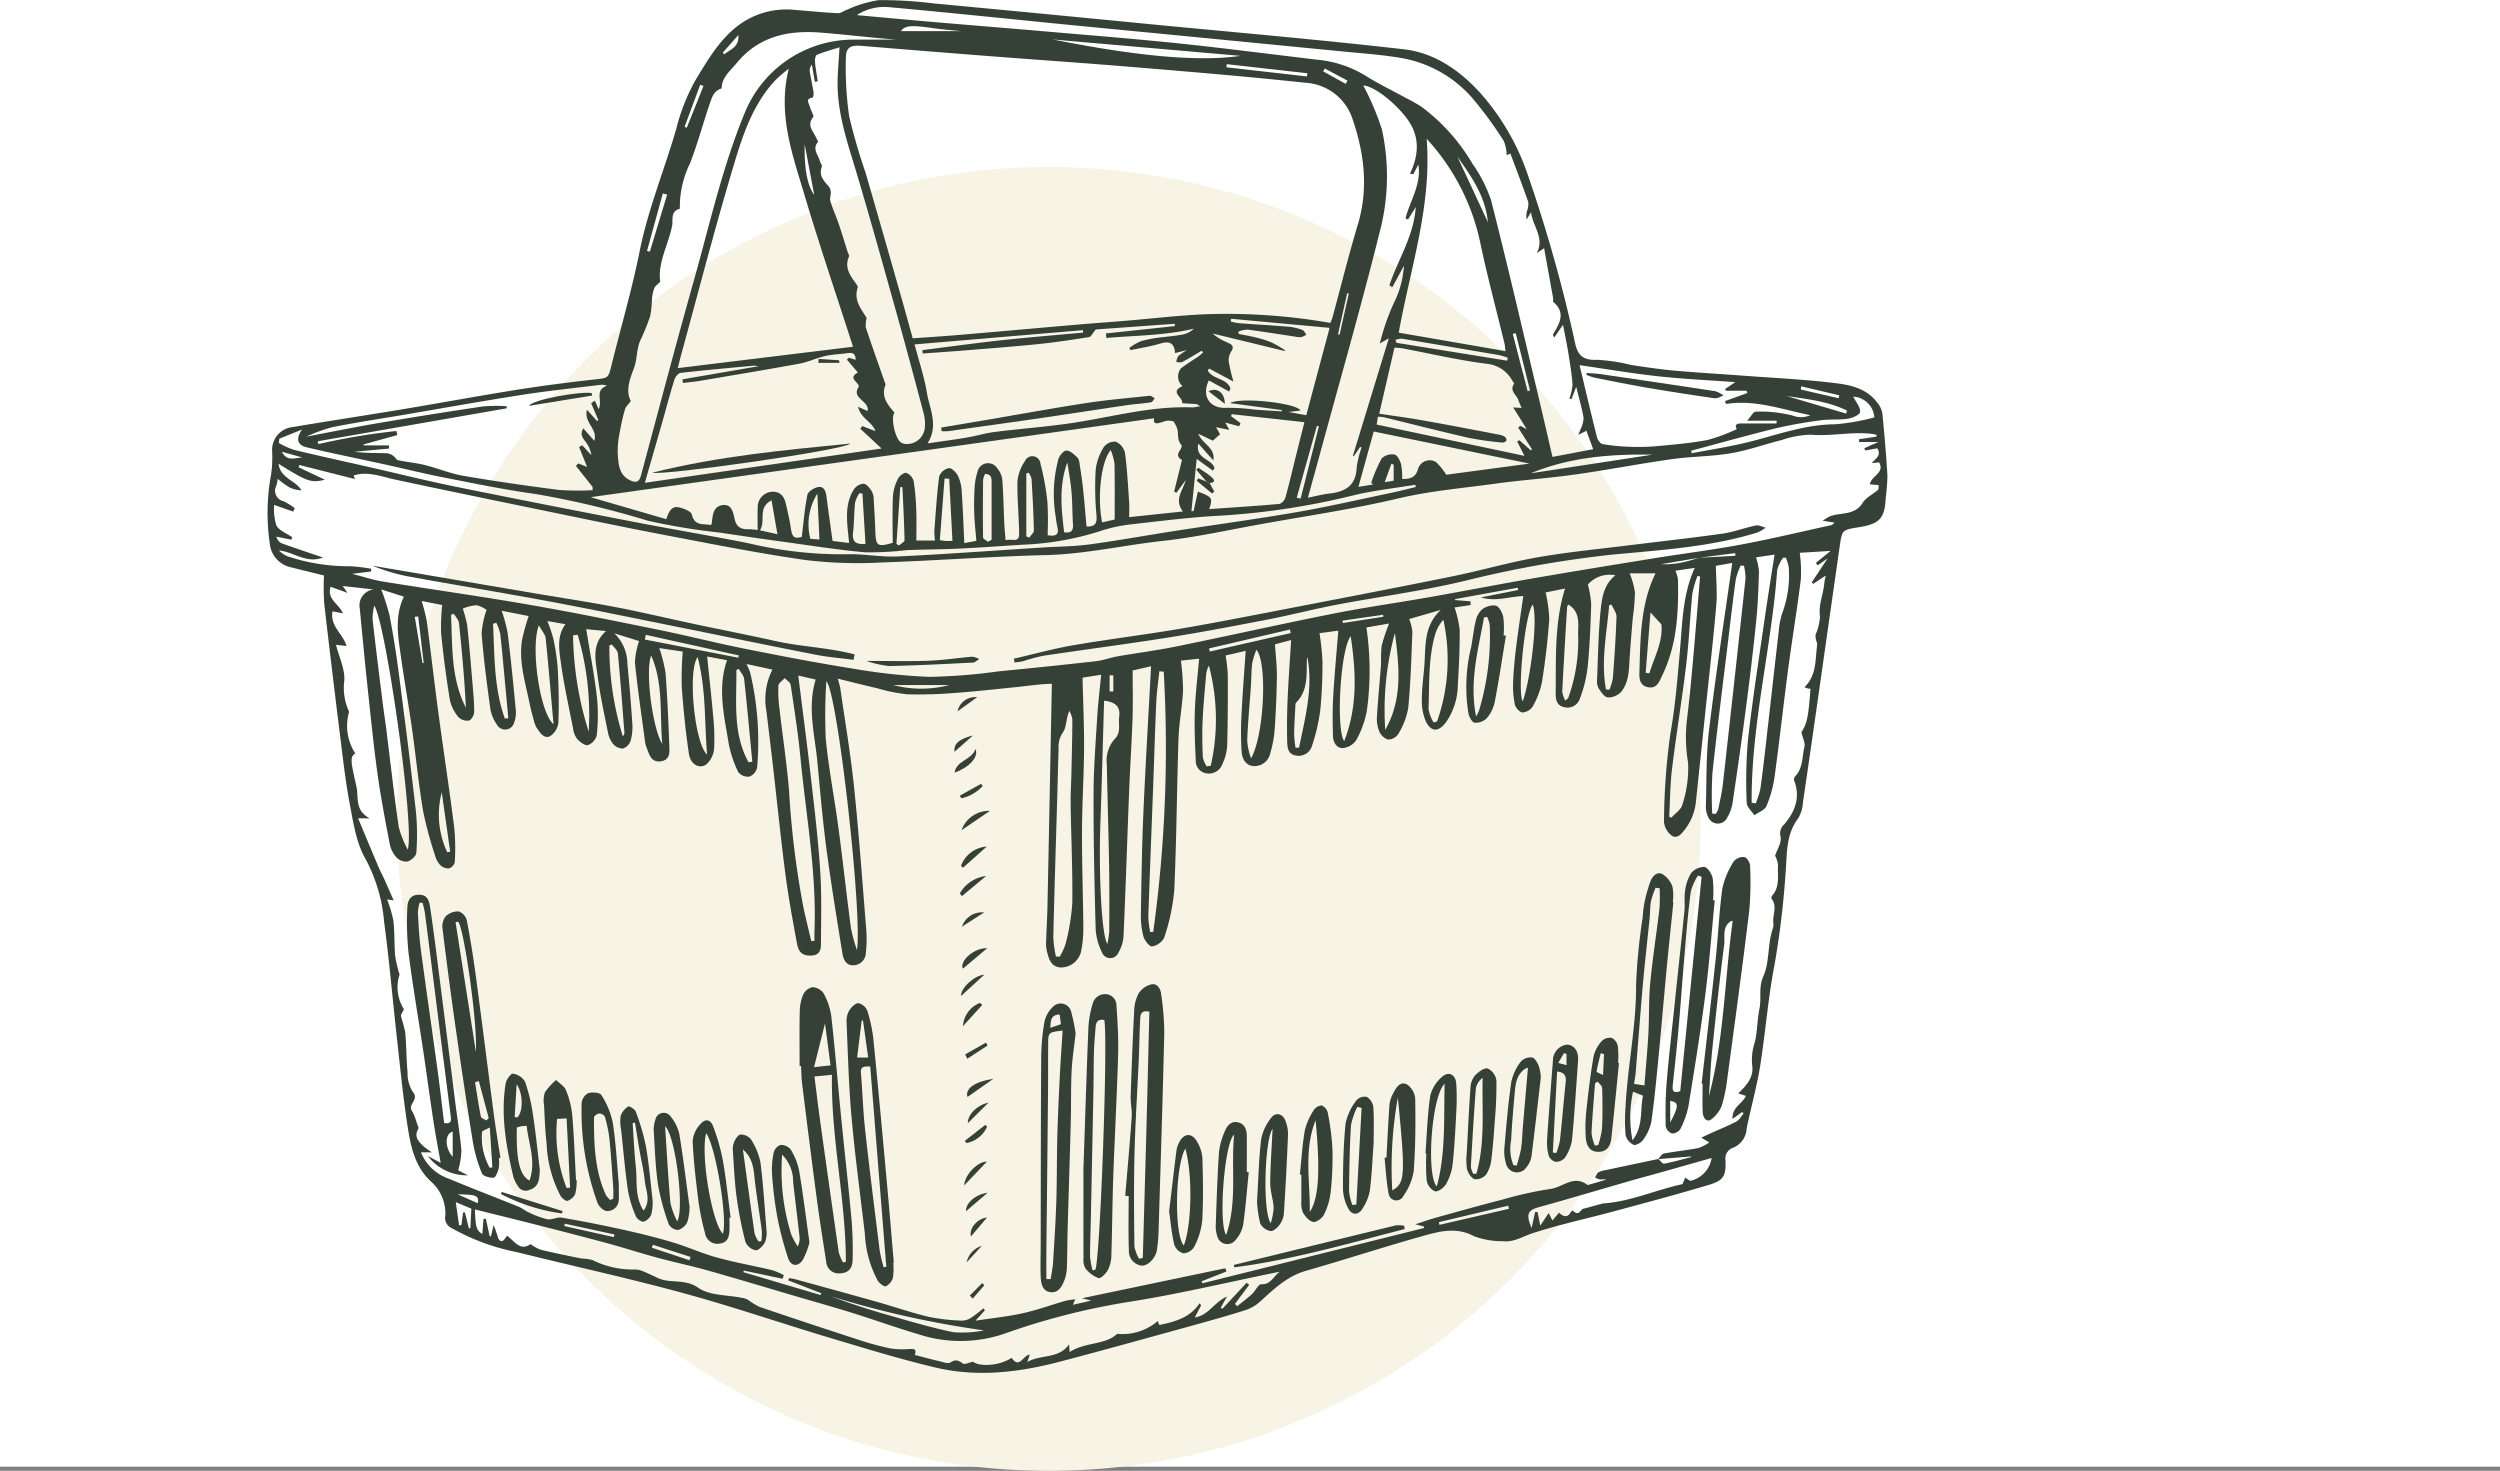 <svg xmlns="http://www.w3.org/2000/svg" xmlns:xlink="http://www.w3.org/1999/xlink" width="300" height="176.5" viewBox="0 0 300 176.5">
  <rect x="0" y="0" width="300" height="176.5" fill="#808080" stroke="none"/>
  <defs>
    <clipPath id="clip-path">
      <rect id="Rectangle_3361" data-name="Rectangle 3361" width="194.396" height="164.751" fill="#354136"/>
    </clipPath>
  </defs>
  <g id="Group_6457" data-name="Group 6457" transform="translate(-490 -1184.836)">
    <rect id="Rectangle_3374" data-name="Rectangle 3374" width="300" height="176" transform="translate(490 1184.836)" fill="#fff"/>
    <g id="Group_6448" data-name="Group 6448" transform="translate(1.362 18.5)">
      <g id="Group_6427" data-name="Group 6427" transform="translate(520.742 1166.336)">
        <circle id="Ellipse_327" data-name="Ellipse 327" cx="78.232" cy="78.232" r="78.232" transform="translate(15.511 20.035)" fill="#f7f4e6"/>
        <g id="Group_6410" data-name="Group 6410">
          <g id="Group_6409" data-name="Group 6409" clip-path="url(#clip-path)">
            <path id="Path_31941" data-name="Path 31941" d="M6.777,69.06c-1.388-.344-2.711-.665-4.03-1A3.213,3.213,0,0,1,.272,65.248a25.328,25.328,0,0,1,.149-8.273,14.077,14.077,0,0,0,.131-2.817,2.755,2.755,0,0,1,2.531-2.92c4.356-.736,8.724-1.395,13.084-2.121,4.635-.772,9.257-1.629,13.9-2.367,3.047-.485,6.113-.868,9.181-1.216,1.659-.188,1.636-.119,2.04-1.753,1.119-4.533,2.445-9.024,3.358-13.6,1.009-5.058,2.979-9.8,4.4-14.716A23.835,23.835,0,0,1,51.3,9.709c1.426-2.346,2.811-4.792,5.056-6.556A9.671,9.671,0,0,1,63.394,1.2c1.684.129,3.361.3,5.045.385.37.018.748-.306,1.136-.433A14.652,14.652,0,0,1,73.347.013a51.606,51.606,0,0,1,6.621.4q12.924,1.213,25.845,2.479c10.192.985,20.395,1.859,30.565,3.025,3.615.415,6.626,2.477,9.091,5.172a28.489,28.489,0,0,1,5.707,9.733,177.571,177.571,0,0,1,5.46,19.116c.412,1.72.376,3.381,2.9,3.237a21.407,21.407,0,0,1,4.124.63c1.724.252,3.451.518,5.185.672,2.8.249,5.606.406,8.408.616,3.644.272,7.3.44,10.927.887,1.808.223,3.709.651,4.942,2.28a2.838,2.838,0,0,1,.647,1.277c.256,2.511.47,5.027.618,7.547a24.655,24.655,0,0,1-.2,2.626c-.122,2.488-.719,3.156-3.228,3.557-2.008.32-2.014.319-2.295,2.271q-1.15,8.022-2.29,16.047c-.7,4.9-1.4,9.8-2.123,14.693a4.237,4.237,0,0,1-.556,1.9c-1.521,1.977-1.34,4.318-1.529,6.565a103.844,103.844,0,0,1-1.334,11.066c-.766,3.961-1.071,8.007-1.7,12-.354,2.248-.953,4.458-1.44,6.686-.067.306-.139.611-.194.92a2.641,2.641,0,0,1-1.59,2.3,1.362,1.362,0,0,0-.952,1.523c.065,1.9-.222,2.416-2.023,2.956-3.8,1.138-7.633,2.156-11.462,3.19-3.22.87-6.494,1.57-9.66,2.6-1.173.381-2.243,1.1-3.534.962a9.7,9.7,0,0,1-3.494-.6c-2-1.075-3.941-.641-5.837-.113-4.8,1.337-9.538,2.89-14.329,4.263-2.243.644-3.817,2.156-5.458,3.647a4.961,4.961,0,0,1-1.763,1.059c-2.241.709-4.507,1.341-6.774,1.966-5.167,1.424-10.331,2.862-15.514,4.225-4.913,1.292-9.914,1.9-14.915.721-4.258-1.008-8.452-2.3-12.646-3.553-5.883-1.762-11.7-3.764-17.618-5.377-6.636-1.808-13.364-3.276-20.042-4.934a26.267,26.267,0,0,1-7.775-2.868,1.336,1.336,0,0,1-.779-1.479,5.093,5.093,0,0,0-1.74-4.137c-1.976-1.844-2.436-4.321-2.81-6.774-.542-3.535-.887-7.1-1.282-10.659-.512-4.573-.9-9.161-1.512-13.721a19.326,19.326,0,0,0-2.209-7.5c-1.113-1.9-1.469-4.3-1.895-6.527-.551-2.9-.866-5.837-1.235-8.766Q7.686,80.09,6.793,72.343a30.374,30.374,0,0,1-.017-3.283M171.82,66.928l-4.6.781a10.687,10.687,0,0,0,2.685-.248c.645-.133,1.273-.355,1.914-.532l4.328-.234c-.01-.108-.018-.215-.028-.322l-4.3.555M166.9,139.073c.23.2.5.6.684.568,1.1-.207,2.181-.516,3.268-.792l-.032-.077-3.945.325c.223-.231.417-.621.675-.669,1.377-.261,2.778-.4,4.156-.663a5.353,5.353,0,0,0,1.3-.67l-.948-.573c.448-.215.747-.366,1.051-.5,1.055-.477,2.134-.907,3.158-1.445.361-.191.586-.641.872-.972l-.183-.161-1.161.829c-.065-1.464,1.246-1.837,1.6-2.766l-.914-.308c1.076-.99,1.893-2.011,1.674-3.372a6.819,6.819,0,0,1,.327-2.8c.312-1.306.285-2.69.554-4.011.256-1.265-.14-2.512.458-3.852.789-1.769.475-3.9,1.161-5.788a1.384,1.384,0,0,0,.042-.628c-.121-.966.519-1.989-.222-2.916-.05-.064.024-.292.107-.387.943-1.08.591-2.409.679-3.641a3.291,3.291,0,0,0-.355-1.125c.225-.694.814-1.569.654-2.277A1.473,1.473,0,0,1,182,98.923c1.328-1.565,1.968-3.257,1.185-5.29a.558.558,0,0,1,.131-.472c.966-1,.813-2.354,1.112-3.552.114-.457-.2-1.019-.362-1.738.664-1.041.844-1.831,1.086-5.226a1.6,1.6,0,0,1-.286-.022,4.174,4.174,0,0,1-.433-.162c1.508-1.463,1.269-3.345,1.527-5.086.026-.175-.095-.369-.128-.557a1.692,1.692,0,0,1-.072-.638,6.675,6.675,0,0,0,.539-2.2c-.214-1.407.392-2.639.51-3.961.025-.288.1-.572.177-.954l-1.509,1-.168-.187,1.9-2.87-1.186.832c-.078-.095-.156-.189-.232-.285l1.777-1.446-3.7.228A17.854,17.854,0,0,1,184,69.491c-.446,3.62-1.052,7.221-1.531,10.838-.567,4.283-1.032,8.579-1.62,12.858a13.944,13.944,0,0,1-.971,3.529c-.207.491-.957.753-1.461,1.117-.32-.5-.9-.99-.914-1.494a57.241,57.241,0,0,1,.141-7.467c.531-4.78,1.281-9.536,1.965-14.3.382-2.657.814-5.306,1.232-8.019l-2.221.33a7.563,7.563,0,0,1,.354,1.7c-.059,1.966-.132,3.937-.33,5.891-.343,3.389-.749,6.771-1.19,10.149-.513,3.931-1.076,7.856-1.658,11.779a4.972,4.972,0,0,1-.614,1.668,1.241,1.241,0,0,1-2.314-.067,2.644,2.644,0,0,1-.267-1.215c.091-3.052.012-6.13.376-9.151.807-6.694,1.841-13.36,2.79-20.087l-1.966.351c.026,1.645.18,3.183.05,4.7-.342,3.991-.805,7.971-1.222,11.956q-.62,5.919-1.244,11.84a6.556,6.556,0,0,1-1.663,3.572c-.435.515-.96.593-1.363.187a2.385,2.385,0,0,1-.785-1.493,80.455,80.455,0,0,1,.749-10.5c.6-3.37.87-6.74,1.168-10.128.291-3.319.318-6.7,1.772-9.886l-2.314.336a4.4,4.4,0,0,1,.3,1c.1,3.961-.116,7.876-1.869,11.534-.358.75-.659,1.7-1.777,1.434s-.99-1.317-.968-2.091c.111-3.94.146-7.908,1.917-11.56h-3.091a10.3,10.3,0,0,1,.628,2.262,23.821,23.821,0,0,1-.255,3.029c-.135,1.607-.271,3.215-.377,4.823-.095,1.44-.065,2.94-1.029,4.113a2.124,2.124,0,0,1-1.6.661c-.4-.034-.8-.645-1.092-1.076a1.8,1.8,0,0,1-.193-1.02c.116-2.808.155-5.625.435-8.417.15-1.492.406-3.08,1.771-4.144a3.517,3.517,0,0,0-3.309,1.107,12.269,12.269,0,0,1,.4,2.355c-.077,2.529-.179,5.062-.427,7.577a15.88,15.88,0,0,1-.93,3.756,1.557,1.557,0,0,1-1.865,1.037c-.973-.194-1.045-.985-1.038-1.718.042-4.161-.164-8.345,1.116-12.526l-2.33.476a15.641,15.641,0,0,1,.441,3.22c-.179,2.52-.478,5.038-.876,7.532a9.829,9.829,0,0,1-1.114,2.934,1.6,1.6,0,0,1-1.241.713c-.33-.018-.821-.581-.9-.974a11.071,11.071,0,0,1-.206-2.707c.056-1.4.194-2.807.367-4.2.252-2.03.566-4.053.854-6.088-1.542.03-3.283.712-5.089.163l4.477-.893c-.018-.09-.035-.18-.053-.27L142.5,71.894c.008.038.017.078.026.116l1.842.151c0,.149,0,.3,0,.448l-1.925.288a12.914,12.914,0,0,1,.615,2.694c.018,2.213-.086,4.43-.226,6.64a7.911,7.911,0,0,1-1.427,4.452c-.858,1.128-1.71,1.2-2.368-.032a6.02,6.02,0,0,1-.517-2.713c-.007-1.364.2-2.727.3-4.094.171-2.308-.1-4.73,1.972-6.657L137,74.285a5.917,5.917,0,0,1,.381,1.552c-.117,3.051-.207,6.108-.5,9.143a8.975,8.975,0,0,1-1.2,3.111,1.506,1.506,0,0,1-1.243.654,1.769,1.769,0,0,1-1.041-1A3.944,3.944,0,0,1,133.129,86c.128-2.138.342-4.27.5-6.406a16.219,16.219,0,0,1,.061-2.084,24.455,24.455,0,0,1,.893-2.689l-2.718.476a35.3,35.3,0,0,1,.053,9.991,11.606,11.606,0,0,1-1.274,3.527,2.178,2.178,0,0,1-1.565.951c-.805.049-1.207-.7-1.228-1.454-.043-1.575-.062-3.155.029-4.726.152-2.611.4-5.218.612-7.907l-2.256.3a30.4,30.4,0,0,1,.355,3.34,55.045,55.045,0,0,1-.262,5.9,22.646,22.646,0,0,1-.99,4.276,1.665,1.665,0,0,1-2.022,1.147c-.89-.176-.943-1-.959-1.679q-.056-2.475.048-4.952c.1-2.39.278-4.777.425-7.209l-1.938.518c.086,1.375.244,2.624.228,3.871-.028,2.144-.123,4.289-.273,6.427a13.593,13.593,0,0,1-.525,2.781,1.926,1.926,0,0,1-1.92,1.534c-1.026-.026-1.455-.889-1.516-1.75a36.858,36.858,0,0,1-.01-4.4c.123-2.532.326-5.062.5-7.68l-2.406.557a21.255,21.255,0,0,1,.26,2.306c.011,2.85.007,5.7-.073,8.548a6.137,6.137,0,0,1-.549,2.116,1.742,1.742,0,0,1-1.921,1.176,1.511,1.511,0,0,1-1.3-1.577c-.1-1.989-.179-3.986-.109-5.975.072-2.044.328-4.082.513-6.212l-2.186.235a29.366,29.366,0,0,1,.256,3.624c-.1,1.922-.482,3.831-.546,5.751-.2,6.082-.234,12.17-.513,18.247a24.743,24.743,0,0,1-1.208,5.631,2.054,2.054,0,0,1-1.464,1.046c-.28.046-.88-.717-1.02-1.2a9.053,9.053,0,0,1-.309-2.6c.065-4.079.123-8.16.3-12.234.253-5.842.608-11.68.922-17.591l-2.21.507c0,1.99.05,3.871-.012,5.747-.1,2.88-.291,5.754-.405,8.634-.231,5.832-.418,11.667-.676,17.5a4.337,4.337,0,0,1-.615,1.971,1.059,1.059,0,0,1-1.99-.07,7.045,7.045,0,0,1-.739-2.694c-.147-5.409-.27-10.822-.255-16.234.008-3.155.261-6.313.453-9.466.1-1.594.3-3.182.463-4.878l-2.237.352c.07,2.952.2,5.752.182,8.553-.02,3.305-.238,6.609-.248,9.913-.01,3.9.132,7.8.162,11.7a13.6,13.6,0,0,1-.28,2.723,2.473,2.473,0,0,1-2.5,1.884c-1.085-.091-1.345-.993-1.571-1.855a3.728,3.728,0,0,1-.125-1.041c.046-1.537.145-3.073.176-4.61.181-8.815.349-17.629.522-26.539-.437.024-.919.035-1.4.084-1.116.114-2.228.26-3.343.371-2.271.227-4.541.485-6.816.645a53.158,53.158,0,0,1-5.76.171,19.9,19.9,0,0,1-3.6-.718c-1.578-.364-3.148-.766-4.778-1.165a10.994,10.994,0,0,1,.308,1.156c.566,3.929,1.236,7.849,1.647,11.8.59,5.66,1,11.339,1.456,17.013a14.841,14.841,0,0,1-.034,2.946,1.529,1.529,0,0,1-1.514,1.484c-.89.013-1.186-.731-1.3-1.425-.675-4.192-1.367-8.384-1.923-12.591-.455-3.445-.751-6.913-1.077-10.374-.307-3.257-1.237-6.5-.21-9.9l-2.086-.476c.522,4.2,1.071,8.333,1.543,12.476.418,3.666.857,7.334,1.092,11.014.186,2.91.1,5.838.087,8.758-.007,1.073-.5,1.432-1.564,1.339-1.137-.1-1.243-1.052-1.389-1.847-.484-2.622-.971-5.248-1.312-7.89-.552-4.267-.985-8.55-1.476-12.825-.255-2.229-.528-4.454-.795-6.682a7.945,7.945,0,0,1,.709-5.061l-3.107-.671a7.8,7.8,0,0,1,.436,1.009,35.893,35.893,0,0,1,.839,11.413,1.526,1.526,0,0,1-.923,1.087,1.494,1.494,0,0,1-1.333-.519,13.438,13.438,0,0,1-1.156-3.444c-.532-3.288-1.378-6.592-.2-10l-2.385-.446c.242,2.376.507,4.7.706,7.028a25.552,25.552,0,0,1,.131,4,2.9,2.9,0,0,1-.9,1.891c-.815.646-1.933.052-2.125-1.228-.4-2.662-.663-5.347-.859-8.03a41.28,41.28,0,0,1,.114-4.252l-2.813-.419a17.788,17.788,0,0,1,.749,2.958c.224,2.907.345,5.823.455,8.737.03.783.119,1.735-1.021,1.892s-1.366-.763-1.669-1.552a3.23,3.23,0,0,1-.209-.707c-.428-3.2-.9-6.394-1.228-9.6a9.229,9.229,0,0,1,.5-2.573L41.611,76a5.051,5.051,0,0,1,1.572,3.657c.231,2.378.434,4.76.591,7.145a6.1,6.1,0,0,1-.2,2.085,1.492,1.492,0,0,1-.922.937,1.6,1.6,0,0,1-1.207-.572,3.249,3.249,0,0,1-.61-1.432c-.448-2.237-.944-4.472-1.228-6.732-.228-1.815-.785-3.77,1.015-5.361L38.243,75.5c.454,2.814.973,5.5,1.294,8.211a21.852,21.852,0,0,1-.032,4.521,1.7,1.7,0,0,1-1.055,1.179c-.361.09-.966-.382-1.305-.751a2.665,2.665,0,0,1-.484-1.263c-.527-2.685-1.126-5.364-1.488-8.073-.2-1.458-.449-3.037.579-4.42l-2.177-.382a16.905,16.905,0,0,1,.715,2.1,25.165,25.165,0,0,1,.537,3.641c.109,2.14.162,4.291.075,6.432a2.223,2.223,0,0,1-.987,1.644c-.756.37-1.23-.436-1.621-1.014a2.958,2.958,0,0,1-.338-.876c-.186-.677-.37-1.357-.51-2.044-.515-2.535-1.336-5.044-.892-7.679a26.926,26.926,0,0,1,.781-2.8L28.1,73.29a19.2,19.2,0,0,1,.717,2.666c.375,3.069.682,6.148.973,9.226a3.515,3.515,0,0,1-.2,1.545,1.119,1.119,0,0,1-2.067.223,4.689,4.689,0,0,1-.779-1.823c-.412-3.017-.814-6.042-1.052-9.076a10.358,10.358,0,0,1,.591-2.857,3.2,3.2,0,0,0-1.2-.566,5.167,5.167,0,0,0-1.654.405,13.184,13.184,0,0,1,.53,2.012c.249,2.268.433,4.545.624,6.821.1,1.19.22,2.382.216,3.573,0,.364-.345.966-.628,1.029a1.491,1.491,0,0,1-1.264-.416,4.85,4.85,0,0,1-1.023-2.041Q21.232,80.024,20.83,76a24.28,24.28,0,0,1,.133-3.4l-2.47-.479a21.222,21.222,0,0,1,.612,2.391c.482,3.624.89,7.258,1.377,10.881.622,4.632,1.33,9.25,1.92,13.885a26.463,26.463,0,0,1,.067,4.182,1.06,1.06,0,0,1-.7.749,1.44,1.44,0,0,1-1.065-.415,2.921,2.921,0,0,1-.621-1.2,46.693,46.693,0,0,1-1.418-5.281c-.542-3.245-.856-6.526-1.316-9.786-.413-2.917-.936-5.82-1.343-8.738-.327-2.35-.8-4.723.351-7.19l-2.714-.866a27.094,27.094,0,0,1,.992,3.086q.642,3.361,1.09,6.761c.733,5.608,1.451,11.22,2.086,16.84a28.624,28.624,0,0,1,.043,4.924c-.023.388-.64.928-1.08,1.045a1.643,1.643,0,0,1-1.31-.51,3.346,3.346,0,0,1-.793-1.571c-.539-2.822-1.086-5.648-1.479-8.493-.479-3.472-.827-6.961-1.2-10.447-.331-3.107-.62-6.218-.922-9.327a1.93,1.93,0,0,1,1.656-2.307l-3.708-.413c.056.079.254.362.58.826l-2.029-.736c-.485,1.5,1.016,2.066,1.48,3.192l-1.244-.242c-.346,1.778,1.246,2.664,1.67,4.153l-1.258-.133c.38,1.505,1.1,2.943.992,4.316a6.784,6.784,0,0,0,.58,3.72,6.059,6.059,0,0,0,.741,4.995c-.676.434-.526,1.014.133,3.956.3,1.317-.241,2.847,1.588,3.829H10.869c.857,2.05,1.639,3.935,2.434,5.814.22.516.49,1.011.721,1.523.381.844.751,1.693,1.111,2.507-.056-.007-.342-.046-.789-.108a15.19,15.19,0,0,1,.757,2.549c.161,1.4.09,2.833.215,4.243a14.952,14.952,0,0,0,.528,2.221,4.891,4.891,0,0,0,.522,4.157c-.183.418-.4.663-.356.856a19.6,19.6,0,0,1,.512,1.915c.144,1.6.129,3.208.279,4.8a4.261,4.261,0,0,0,.617,2.339c.842.925-.63,1.5-.091,2.289a6.2,6.2,0,0,1,.578,1.446c.087.243.271.58.18.738-.55.94.054,1.5.62,2.064a8.832,8.832,0,0,0,1.013.726H18.41a5.55,5.55,0,0,0,3.331,3.165c2.791,1.165,5.62,2.243,8.424,3.377.413.169.767.488,1.182.666a10.621,10.621,0,0,0,2.231.826c.549.1,1.183-.289,1.734-.194q3.627.626,7.225,1.42c2.014.446,4.025.932,6,1.52,1.817.54,3.558,1.34,5.382,1.843,2.2.605,4.447,1,6.665,1.527a8.261,8.261,0,0,1,1.376.6c-.052.143-.1.285-.153.428l-4.652-.987c-.019.065-.038.129-.056.194l9.272,2.748.076-.221-3.965-1.542c.032-.091.066-.182.1-.273a6.049,6.049,0,0,1,.61.1c3.316.912,6.633,1.816,9.943,2.749,2.073.585,4.114,1.3,6.206,1.8a24.049,24.049,0,0,0,3.957.454,2.1,2.1,0,0,0,1.147-.352A15.894,15.894,0,0,0,85.9,157c.061.077.122.152.185.228l-1.129,1.255c2-.306,3.861-.493,5.671-.894,1.742-.388,3.433-1.007,5.153-1.5a8.9,8.9,0,0,1,1.149-.169c-.139.315-.2.463-.289.654l2.216-.5-1.125-.283,17.2-3.6c.048.129.1.258.143.387l-2.974,1.172c.024.084.048.167.071.25l26.62-6.639c-.013-.062-.025-.125-.037-.187l-1.027-.259c.956-.308,1.7-.578,2.465-.79,2.671-.741,5.34-1.491,8.024-2.181a45.842,45.842,0,0,1,5.736-1.275c1.469-.183,2.82-1.738,4.439-.475.035.029.134-.018.2-.037l2.077-.606a2.587,2.587,0,0,0-.75-.006,2.125,2.125,0,0,1-.617-.25c.131-.212.216-.5.406-.62a2.86,2.86,0,0,1,.9-.267q3.142-.669,6.289-1.329M193.083,52.4c0-.072,0-.143-.006-.213a4.359,4.359,0,0,0-.469-.111c-2.463-.316-4.908.3-7.387.09a11.328,11.328,0,0,0-3.5.633c-2.042.508-4.041,1.24-6.107,1.59-2.342.4-4.75.377-7.106.711-3.892.55-7.757,1.3-11.649,1.848-3.162.446-6.357.655-9.521,1.092-3.886.537-7.787.859-11.642,1.77-5.456,1.289-11.025,2.1-16.55,3.1-3.9.7-7.79,1.572-11.725,2-4.676.51-9.269,1.583-14.007,1.7-6.6.163-13.183.671-19.779.888a52.283,52.283,0,0,1-9.06-.292c-5.657-.81-11.273-1.928-16.89-3-5.031-.959-10.043-2.014-15.06-3.046-5.774-1.188-11.547-2.376-17.31-3.609-1.651-.354-3.251-1.039-4.986-.495.062.163.111.3.158.429L3.812,55.8l-.083.276c.978.463,1.955.924,3.16,1.492-1.7.392-2.1.244-5.569-1.914.229,1.77,2.052,1.968,2.754,3.191a3.837,3.837,0,0,1-1.48-.377,11.7,11.7,0,0,1-1.373-1.008,5,5,0,0,1-.151.8,1.291,1.291,0,0,0,.858,1.891,8.966,8.966,0,0,1,1.34.823l-.189.419L.792,60.584a6.6,6.6,0,0,0,.272,2.479c.35.627,1.245.949,1.9,1.4-.036.1-.068.2-.1.3L1.068,64.4a1.139,1.139,0,0,0,.659.808C3.359,65.8,5.01,66.34,6.653,66.9c-1.962.775-3.487-.664-5.281-.846a3.075,3.075,0,0,0,1.076.72,23.429,23.429,0,0,0,7.563,1.176,22.357,22.357,0,0,1,2.43.3l-.014.328-2.278.284c1.373.349,2.5.729,3.668.918,5.895.955,11.813,1.786,17.695,2.807,5.218.906,10.408,1.971,15.6,3.028,3.369.687,6.7,1.545,10.078,2.218,4.3.86,8.619,1.694,12.953,2.384a69.836,69.836,0,0,0,9.31,1.007,69.45,69.45,0,0,0,8.284-.663c3.873-.377,7.744-.773,11.611-1.209.9-.1,1.771-.434,2.669-.591,2.354-.413,4.73-.714,7.07-1.192,6.261-1.277,12.5-2.678,18.767-3.925,3.82-.759,7.683-1.3,11.52-1.975,4.182-.738,8.351-1.551,12.535-2.276,4.771-.826,9.55-1.6,14.329-2.378,3.534-.572,7.089-1.016,10.607-1.672,3.621-.676,7.209-1.539,10.809-2.328.12-.026.216-.162.4-.3-.215-.032-.343-.05-.471-.072-.32-.05-.64-.1-.96-.155a5.363,5.363,0,0,1,.916-.548c1.312-.469,2.924-.075,3.879-1.6.405-.645,1.228-1.021,1.829-1.557.111-.1.067-.376.093-.567l-1.065-.1c.189-1.049,1.827-1.351,1.117-2.626l-.886.08c.463-.546,1.2-.906.665-1.778l-1.443.27c-.036-.092-.073-.185-.11-.276l1.67-.743h-2.288l-.031-.33,2.12-.321M127.538,38.746c.1-.264.2-.451.253-.648,1.013-3.727,1.941-7.479,3.051-11.176,1.313-4.379.748-8.638-.7-12.81a6.326,6.326,0,0,0-5.633-4.183C117.769,9.2,111,8.641,104.243,8.078c-6.026-.5-12.061-.913-18.09-1.379q-7.465-.577-14.925-1.2C69.949,5.4,69.39,5.695,69.4,7a40.841,40.841,0,0,0,.388,6.91,68.019,68.019,0,0,0,1.994,6.867q2.166,7.487,4.294,14.985c.46,1.612.9,3.23,1.347,4.835,1.937-.14,3.721-.248,5.5-.4,4.723-.4,9.443-.829,14.164-1.235,1.994-.173,3.991-.31,5.985-.477,3.01-.253,6.015-.606,9.03-.756a72.062,72.062,0,0,1,15.441,1.02M47.843,62.3c.308-.864.622-1.637,1.559-1.408.561.137,1.422.46,1.515.848.345,1.464,1.437,1.062,2.318,1.273a2.4,2.4,0,0,0,.083-.295c.1-.877.141-1.892,1.209-2.094,1.182-.224,1.355.9,1.522,1.645.23,1.031.812,1.265,1.709,1.239.309-.008.621.047,1.057.083,0-.918-.028-1.789.007-2.659a1.849,1.849,0,0,1,1.613-1.914c1.044-.1,1.554.5,1.763,1.431.216.957.448,1.915.59,2.886.168,1.156.417,1.343,1.321,1.092.218-1.77.345-3.437.679-5.061.081-.394.812-.838,1.3-.923.666-.114.9.487.981,1.111.226,1.766.482,3.529.733,5.357l1.984.248c-.055-.556-.1-.995-.144-1.434-.168-1.73-.259-3.467.725-5.007a1.551,1.551,0,0,1,1.17-.671c.36.036.732.536.979.911a2.177,2.177,0,0,1,.224,1.016c.085,1.3.156,2.6.2,3.9.064,1.637.268,1.789,2.08,1.264,0-1.838-.054-3.734.028-5.625a5.474,5.474,0,0,1,.615-2.082c.163-.333.736-.757.992-.684a1.482,1.482,0,0,1,.881.98,28.547,28.547,0,0,1,.312,3.565c.047,1.185.011,2.374.011,3.572H80.1a7.569,7.569,0,0,1-.085-1.11c.167-2.2.3-4.406.584-6.592a1.614,1.614,0,0,1,1.15-.986c.326-.046.881.493,1.089.9a4.756,4.756,0,0,1,.458,1.823c.143,2.06.214,4.124.318,6.272l1.443-.271c-.092-1.148-.211-2.161-.247-3.177s-.032-2.043.034-3.059A7.65,7.65,0,0,1,85.2,56.6a1.294,1.294,0,0,1,2.368-.4,2.63,2.63,0,0,1,.6,1.309c.134,1.748.161,3.505.241,5.257.03.652.1,1.3.157,2.068.67-.262,1.635.4,1.625-.768-.019-2.1-.247-4.207-.2-6.306a5.017,5.017,0,0,1,.884-2.4.973.973,0,0,1,1.874.273,31.436,31.436,0,0,1,.833,4.539,40.168,40.168,0,0,1,.028,4.055c1.016.173,1.4-.092,1.168-.995a11.751,11.751,0,0,1-.2-1.25,16.275,16.275,0,0,1,.327-6.9c.123-.422.641-1.021.971-1.017.443.006.917.477,1.305.828a1.413,1.413,0,0,1,.267.784c.156,1.005.312,2.012.418,3.023.159,1.494.277,2.992.412,4.485,1.067.028,1.276-.392,1.194-1.358a36.059,36.059,0,0,1-.091-5.479,6.477,6.477,0,0,1,.974-2.7,1.64,1.64,0,0,1,1.436-.647,1.954,1.954,0,0,1,1.1,1.323c.266,1.947.362,3.917.5,5.882.041.582.006,1.171.006,1.851l6.446-.682c-1.1-1.449.031-2.549.339-3.762q-.557.757-1.113,1.514L108.789,59q.473-1.9.945-3.8c-1.087-.64.062-1.2-.042-1.762a1.576,1.576,0,0,1-.386-.773c-.068-.387-.03-.8-.126-1.174a4.816,4.816,0,0,0-.44-.906,1.751,1.751,0,0,0-1.27.03c-.639.192-1.232.419-1.076-.421L38.771,59.661,47.843,62.3M62.553,8.246c-.385.3-.6.46-.8.638a12.074,12.074,0,0,0-.924.86c-2.419,2.646-3.638,5.974-4.636,9.262-2.379,7.825-4.41,15.756-6.58,23.645-.115.417-.211.839-.381,1.523l21.027-2.566c-2.006-6.236-4.02-12.148-5.8-18.131-1.45-4.884-3.286-9.764-1.907-15.231m89.74,22.142c1.017-1.831-.508-3.281-.666-4.923l-.531.869a2.22,2.22,0,0,1,.084-1.144,2.014,2.014,0,0,0,.1-.979c-.684-1.945-1.421-3.871-2.133-5.781l-.448.185a4.862,4.862,0,0,0-.35-1.7,45.887,45.887,0,0,0-3.86-5.249,14.614,14.614,0,0,0-8.416-4.7c-2.31-.4-4.664-.557-7-.786Q113.158,4.622,97.245,3.088C89.72,2.351,82.2,1.553,74.674.869a6.027,6.027,0,0,0-3.958.945c3.242.292,6.247.574,9.256.833,4.481.383,8.965.741,13.445,1.13C98.7,4.236,104,4.652,109.276,5.2c5.551.581,11.086,1.3,16.629,1.958a13.531,13.531,0,0,1,5.82,1.905c1.588,1.005,3.294,1.821,4.946,2.729a16.213,16.213,0,0,1,1.909,1.1,22.981,22.981,0,0,1,5.993,6.73,17.407,17.407,0,0,1,2.247,4.385c1.959,7.683,3.744,15.41,5.581,23.123.606,2.545,1.189,5.1,1.793,7.7l4.883-.929c-.291-.79-.556-1.508-.829-2.25a1.379,1.379,0,0,1-.183.149c-.261.129-.524.254-.786.38.095-.22.208-.436.282-.664a3.38,3.38,0,0,0,.365-1.373c-.2-1.189-.545-2.351-.883-3.727-.24.622-.406,1.056-.573,1.491l-.246-.09a6.078,6.078,0,0,0,.371-1.682c-.084-1.267-.3-2.526-.5-3.782-.175-1.083-.405-2.158-.639-3.381L154.4,40.515c-.131-.3-.165-.345-.155-.363.768-1.3,1.609-2.587.047-3.92-.069-.06.01-.273-.014-.409-.352-1.974-.711-3.946-1.088-6.04l-.9.6m-52.9,9.151c-.387.459-.563.878-.8.917-2.044.325-4.094.636-6.154.845-3.037.308-6.083.534-9.125.784-1.561.127-3.125.228-4.687.34-.013-.135-.025-.272-.037-.409,3.215-.405,6.426-.853,9.647-1.2s6.426-.6,9.638-.9c-.008-.1-.017-.194-.026-.291l-20.2,1.71c.531,2.024,1.167,3.9,1.485,5.825s1.433,3.884.071,6.053c1.728-.254,3.216-.447,4.7-.7,1.141-.194,2.26-.534,3.406-.679,2.858-.36,5.735-.581,8.589-.974,5-.688,9.894-2.155,15.007-1.97a1.644,1.644,0,0,0,.316-.018c.235-.035.469-.077.7-.116-.139-.087-.279-.175-.419-.261l-1.742-.105c.151-.7-1.585-1.346.038-2.046a1.529,1.529,0,0,1-.151-2.168c.672-.508,1.395-.948,2.089-1.427.189-.131.356-.294.532-.442l-.158-.213c-.773.453-1.536.926-2.328,1.343-.194.1-.485.019-.732.022a1.951,1.951,0,0,1,.242-.72,6.454,6.454,0,0,1,1.05-.729l-1.436.364c-.1-1.34-.78-1.44-1.819-1.131-1.152.342-2.35.526-3.528.779l-.151-.261a6.61,6.61,0,0,1,1.4-.812,15.03,15.03,0,0,1,2.581-.481c2.737-.3,2.944-.338,3.8-1.025-3.5.836-7.021.811-10.522,1.119-.019-.181-.04-.362-.06-.544l8.282-.882c-.012-.092-.024-.185-.035-.276l-9.456.682M121.48,152.616c-.167.029-.333.054-.5.087-5.842,1.19-11.653,2.581-17.537,3.512a83.392,83.392,0,0,0-14.963,3.81,16.269,16.269,0,0,1-10.43.068c-2.658-.787-5.27-1.73-7.916-2.557-2.146-.671-4.313-1.273-6.47-1.907-3.6-1.058-7.2-2.145-10.81-3.165-2.02-.572-4.082-1-6.109-1.549-1.994-.539-3.961-1.179-5.952-1.721-2.708-.736-5.426-1.43-8.145-2.123-2.569-.655-5.145-1.286-7.758-1.938.059,2.117.179,2.511.89,2.949.046-.621.089-1.214.133-1.806l.284-.026q.232,1.057.465,2.115l.152-.023c.107-.447.211-.894.316-1.342a14.227,14.227,0,0,1,.534,1.547c.43.829.778.145,1.079-.253.907.629,1.543,1.895,2.817,1a5.351,5.351,0,0,0,1.215.672c1.609.391,3.233.718,4.856,1.049a6.632,6.632,0,0,1,1.34.18,10.883,10.883,0,0,0,4.949,1.149,2.287,2.287,0,0,1,.919.126c.679.265,1.341.58,2,.892,1.514.712,3.233.036,4.852,1.173,1.357.954,3.462.841,5.234,1.207a2.327,2.327,0,0,1,.684.206,9.189,9.189,0,0,0,1.418.874q6.068,2.06,12.167,4.036a33.2,33.2,0,0,0,3.554.952,9.7,9.7,0,0,0,2.113.084c.534-.011,1.12-.164.807.7.969.248,1.915.508,2.869.729.477.109,1.125.371,1.425.168.646-.439.995-.2,1.509.145.193.131.64-.113,1.194-.234.709.621,3.172.525,4.629-.465.941,1.395,1.343-.318,2.183-.385-.087.254-.162.47-.306.883,1.694-.948,3.768-.326,5.017-2.12.022.337.034.532.058.93,1.892-1.224,4.3-.827,5.71-2.188a6.463,6.463,0,0,0,4.87-1.534,2.659,2.659,0,0,0,.2.475c1.836-.394,3.651-.842,4.816-2.6l.192.23-.763,1.461c1.647-.235,2.314-1.816,3.857-2.508l-.743,1.347.191.135,2.912-3.13.312.247q-.856,1.145-1.71,2.289l.267.278c.6-.483,1.214-.941,1.777-1.458.411-.376.771-1.2,1.118-1.182,1.182.062,1.47-1.016,2.225-1.493M58.923,43.946a3.979,3.979,0,0,0-.548-.067c-2.934.274-5.868.534-8.795.865-.284.032-.651.473-.751.8-.522,1.674-.965,3.373-1.445,5.061-.679,2.382-1.367,4.762-2.106,7.331l28.409-4.113-2.549-2.37.225-.327,1.578.608c-.369-1.12-1.745-1.5-2.082-2.916l1.146.5c.27-1.241-2.062-1.5-1.037-2.931-.078-.584-1.37-1.013-.127-1.684l-1.316-1.547.235-.232.809.253c.007-.666-.29-.9-.919-.808-.9.133-1.827.149-2.712.35-1.052.238-2.053.726-3.109.92-4,.733-8.006,1.395-12.012,2.073-.65.11-1.31.163-1.965.243-.02-.145-.042-.289-.064-.433l9.133-1.576M43.6,48.116c-.327.447-.612.687-.7.984a24.188,24.188,0,0,0-.611,2.666,11.218,11.218,0,0,0-.264,2.7c.1,1.168.1,2.466,1.413,3.135.791.4,1.162.252,1.385-.574,2.092-7.756,4.122-15.528,6.307-23.256,1.926-6.816,3.445-13.746,6.18-20.335a14.087,14.087,0,0,1,13.04-8.683c1.706.006,3.413,0,5.121,0-3.065-.222-6.131-.617-9.208-.848-3.84-.289-7.342.477-9.952,3.648-.795.966-1.835,1.768-1.807,3.053-.953.274-1.166,1.064-1.4,1.733-.83,2.416-1.488,4.9-2.41,7.273a11.775,11.775,0,0,0-1.216,5.245c0,.068,0,.194-.023.2-1.142.3-.767,1.367-.907,2.048-.481,2.328-1.763,4.5-1.419,6.7-.343.352-.61.516-.706.75a4.789,4.789,0,0,0-.286,1.228,13.059,13.059,0,0,1-.215,2.14,25.407,25.407,0,0,1-1.188,2.924c-.469,1.064-.352,2.239-.774,3.36-.463,1.23-1.027,2.674-.368,3.915M39.012,58.823c0-.132-.007-.264-.008-.4l-2-2.515c.1-.1.2-.2.295-.3l1.049.427c-.338-.841-.648-1.611-.957-2.38l.363-.238q.55.6,1.1,1.2a3.287,3.287,0,0,0-.611-1.5c-.316-.466-.832-.86-.358-1.718l1.329,1.5c.449-1.432-1.292-2.187-.883-3.726.524.581.872.967,1.219,1.353l.147-.111-.863-2.032.448-.31c.147.343.3.685.446,1.028.527-1.025-.554-2.254,1-2.811a1.745,1.745,0,0,0-.7-.119c-3.167.393-6.345.723-9.5,1.213-4.747.739-9.475,1.594-14.212,2.4-2.866.488-5.747.916-8.6,1.491A19.857,19.857,0,0,0,4.644,52.4c2.813-.534,5.745-1.136,8.7-1.638Q19.6,49.7,25.889,48.767a19.244,19.244,0,0,1,2.8-.02l.025.248L6.035,52.953c.018.114.037.228.055.342a80.083,80.083,0,0,1,9.372-1.575c.035.164.071.327.105.491l-4.034,1.118-.014.119h3.058l.014.379-4.169.388c1.305.158,2.605.14,3.9.173a1.669,1.669,0,0,1,.78.324c.215.138.356.472.57.518,1.063.223,2.155.313,3.208.575,1.563.389,3.076,1.032,4.656,1.3,3.8.653,7.624,1.2,11.451,1.688a32.157,32.157,0,0,0,4.023.028m95.973-24.361-.362-.215c1.013-3.063,2.911-5.837,3.168-9.4-.391.632-.659,1.064-.928,1.5l-.307-.135c.544-2.127,1.929-4.078,1.545-6.466-.222.428-.409.792-.6,1.155l-.405-.05c1.1-2.327,1.194-4.554-.37-6.624-1.615-2.139-4.049-3.91-5.237-3.964a31.447,31.447,0,0,1,2.24,5.284,26.168,26.168,0,0,1-.253,12.245c-2.24,8.982-4.793,17.884-7.222,26.819-.447,1.643-.9,3.285-1.408,5.115,1-.2,1.8-.415,2.624-.506,1.9-.211,3.149-.977,3.228-3.115a11.946,11.946,0,0,1,.592-2.418l-.187-.038-.754,1.11-.1-.079c1.415-4.628,2.831-9.255,4.308-14.083l-1.081.62a27.017,27.017,0,0,1,1.691-4.868,11.571,11.571,0,0,0,1.2-4.457l-1.391,2.578M71.9,38.14a3.4,3.4,0,0,0-.105,1.164c.731,2.2,1.511,4.38,2.276,6.567.034.1.117.217.089.29-.566,1.412.241,2.4,1.069,3.339-.472.72.105,3.2.822,3.623a1.251,1.251,0,0,0,.6.156,2.147,2.147,0,0,0,2.23-2.071,4.879,4.879,0,0,0-.135-1.565c-1.05-3.962-2.105-7.923-3.209-11.871-1.588-5.678-3.164-11.359-4.847-17.008C69.6,17.126,68.326,13.54,68.408,9.676c.026-1.271.145-2.54.232-4-.945.3-1.85.546-2.714.9-.168.068-.261.543-.236.817.071.791.219,1.576.338,2.363l-.351.06q-.18-1.03-.358-2.06a1.13,1.13,0,0,0-.256.774c.127.851.325,1.692.458,2.542.034.213-.044.633-.117.645-.934.141-.411.7-.322,1.1.1.437.534,1.057.382,1.251-.787,1,.026,1.667.361,2.437.079.183.279.465.222.533-.718.86.047,1.548.24,2.3.058.228.292.49.23.656-.38,1.017.177,1.665.792,2.331a1.258,1.258,0,0,1,.282.714c.028.363-.153.768-.053,1.1.286.93.694,1.821,1.009,2.743.376,1.1.707,2.218,1.058,3.328.061.194.232.435.171.574-.56,1.285.095,2.237.8,3.191.116.157.29.4.244.531-.516,1.545.446,2.6,1.075,3.654m76.655,3.975c-.064-.532-.066-.709-.107-.877-.99-4.094-2.091-8.163-2.948-12.284a26.363,26.363,0,0,0-5.4-11.167c-.316-.4-.666-.773-1-1.158.636,8.042-1.944,15.457-3.352,23.268l12.809,2.218m-15.146,7.508c1.811.276,3.577.508,5.329.82,3.031.539,6.053,1.123,9.077,1.7a1.822,1.822,0,0,1,.678.264c.115.08.231.367.18.435a.646.646,0,0,1-.487.249,39.678,39.678,0,0,1-4.046-.57c-3.413-.779-6.805-1.651-10.208-2.479a4.587,4.587,0,0,0-.684-.056c-.053.332-.1.627-.147.942l17.731,3.757c-.352-.7-.609-1.209-.866-1.718.085-.055.17-.109.256-.163q.692.613,1.383,1.227l.134-.128-1.661-2.61.265-.209c.217.113.433.226.775.406l-1.638-2.621,1.015.064c-.162-.379-.3-.659-.4-.954-.207-.638-1.111-1.1-.5-1.957.031-.044-.128-.23-.207-.345a3.912,3.912,0,0,0-2.97-2.029c-3.436-.421-6.825-1.228-10.234-1.868a8.4,8.4,0,0,0-.949-.08c-.611,2.647-1.194,5.172-1.829,7.927m51.736.18c-3.518-.731-6.7-1.9-10.137-1.349-.031-.116-.064-.232-.1-.349q1.341-.484,2.68-.969c-.034-.091-.068-.182-.1-.274H175.04l-.162-.185,1.255-.845c-3.087-.226-6.213-.37-9.318-.708s-6.175-.866-9.371-1.328c.706,2.95,1.376,5.814,2.092,8.665.079.313.391.753.656.8a22.125,22.125,0,0,0,3.1.321,25.178,25.178,0,0,0,3.267-.054c2.086-.193,4.183-.365,6.239-.753a21.575,21.575,0,0,0,3.509-1.3c-.315-.6.1-.687.635-.687h4.144c0-.108,0-.216,0-.324h-3.535c.446-.491.743-1.093,1.025-1.086a15.437,15.437,0,0,1,4.433.464,2.754,2.754,0,0,0,2.138-.046M1.411,52.638l-.05.525a10.147,10.147,0,0,0,1.807.82c3.124.75,6.265,1.436,9.4,2.149,3.317.755,6.618,1.582,9.951,2.26,7.148,1.456,14.309,2.854,21.472,4.239,4.545.878,9.116,1.642,13.655,2.543A48.562,48.562,0,0,0,69.32,66.514c2.1-.093,4.219.357,6.315.259C81.422,66.5,87.2,66.065,92.982,65.7c1.895-.12,3.8-.121,5.679-.375,3.443-.465,6.863-1.091,10.3-1.624,4.854-.754,9.727-1.408,14.567-2.249,3.831-.665,7.626-1.541,11.436-2.337.947-.2,1.883-.447,2.824-.672-.019-.09-.04-.181-.059-.271-2.44.405-4.912.676-7.314,1.243a88.254,88.254,0,0,1-15.878,2.452c-3.608.182-7.2.635-10.8,1.044a18.152,18.152,0,0,0-3.8.814,34.9,34.9,0,0,1-9.291,1.639c-2.549.155-5.1.348-7.645.47-2.095.1-4.194.1-6.29.183a39.215,39.215,0,0,1-4.94.265c-3.243-.283-6.465-.8-9.692-1.243q-3.906-.536-7.806-1.126a78.633,78.633,0,0,1-8.595-1.414,110.332,110.332,0,0,0-13.485-3.215c-3.674-.5-7.315-1.257-10.956-1.968-2.406-.469-4.787-1.064-7.182-1.589-3.11-.681-6.23-1.309-9.328-2.043-1.2-.284-1.343-1.058-.584-2.141l-2.733,1.1m109.463,8.692h.249c.183-.824.35-1.572.522-2.343,1.733.65,1.8.757,1.36,2.1,2.792-.2,5.59-.37,8.384-.62.279-.024.667-.448.755-.757.464-1.653.847-3.328,1.262-4.994.319-1.281.643-2.561,1.02-4.06L115.7,49.7c-.024.081-.048.162-.073.243l1.132.828-.163.383-1.667-.446c.109.2.232.418.488.875l-1.6-.314.49.84-.865.774-1.757-.83c.543,1.274,2.077,1.659,1.806,3.194l-1.8-2.024c-.405,1.9,1.673,1.8,1.949,2.977l-.209.273c-.641-.467-1.283-.935-1.932-1.409-.207,2.058-.413,4.1-.63,6.265m4.688-14.711-.164.367-2.435-1.334c-.955,1.962.2,3.422,2.149,3.286a24.376,24.376,0,0,1,3.355.217c1.081.075,2.162.143,3.243.212,0-.052,0-.1.006-.157l-6.211-.835c1.262-.763,8.041.006,8.454.888l-1.424.176,2.119.392c.93-3.484,1.837-6.885,2.8-10.488l-11.819-1.089c-.014.111-.029.222-.044.332a7.18,7.18,0,0,0,.979.2c2,.147,3.993.256,5.987.422a6.512,6.512,0,0,1,1.63.387c.2.072.322.373.479.569a2.7,2.7,0,0,1-.6.289,1.831,1.831,0,0,1-.627-.038c-1.941-.29-3.879-.605-5.825-.859a3.392,3.392,0,0,0-1.107.237c.012.092.025.186.038.279.682.138,1.371.252,2.044.423a12.239,12.239,0,0,1,1.9.6,16.094,16.094,0,0,1,1.655.957c-.038.022-.077.042-.116.062l-8.613-2.091a6.023,6.023,0,0,0,1.688,1.038c.461.226,1.022.389.538,1.132a1.93,1.93,0,0,0-.294,1.176,21.869,21.869,0,0,0,.566,2.424l-2.9-1.561c-.062.072-.123.145-.185.218.569,1.092,2.307.912,2.726,2.168m-50.3,66.329.383-.055c0-.362-.013-.725,0-1.087.282-7.022-1.015-13.92-1.68-20.866-.28-2.93-.742-5.843-1.176-8.755-.044-.3-.465-.543-.709-.811-.268.3-.741.593-.763.913a15.271,15.271,0,0,0,.125,2.725c.374,3.28.875,6.547,1.152,9.834a108.257,108.257,0,0,0,1.734,14.088c.292,1.342.622,2.676.934,4.014m29.349,1.833.465.025a7.673,7.673,0,0,0,.719-1.589,26.263,26.263,0,0,0,.792-4.871c.044-3.933-.141-7.87-.2-11.8-.019-1.263.065-2.526.092-3.79.048-2.141.105-4.283.114-6.424a3.283,3.283,0,0,0-.359-1.02c-.415.929-.327,1.965-.791,2.6a3.01,3.01,0,0,0-.5,1.909c-.06,1.651-.09,3.3-.138,4.955-.171,5.9-.36,11.806-.5,17.71a13.961,13.961,0,0,0,.314,2.3m38.135-63c-.628,2.273-1.209,4.375-1.835,6.639l1.763-.288-.23-.193a18.346,18.346,0,0,1,1.253-2.923,1.8,1.8,0,0,1,1.549-.475c.331.06.661.723.786,1.174a8.353,8.353,0,0,1,.125,1.756c.945.016,1.618-.145,1.908-1.2a1.462,1.462,0,0,1,2.145-.834,7.3,7.3,0,0,1,1.236,1.528l9.991-1.335L132.746,51.78M70.731,114c.675-4.318-2.358-31.126-3.675-32.24a62.8,62.8,0,0,0-.067,6.932c.35,3.559,1.043,7.083,1.518,10.632.536,4,.969,8.019,1.5,12.022a19.881,19.881,0,0,0,.72,2.654M173.36,97.625l.409.04a1.907,1.907,0,0,0,.307-.522c.21-1.029.452-2.058.569-3.1q1.384-12.3,2.712-24.6a6.845,6.845,0,0,0-.186-1.547l-.386-.032a8.025,8.025,0,0,0-.587,1.614c-.337,2.393-.611,4.8-.9,7.195-.647,5.36-1.334,10.717-1.909,16.085a45.776,45.776,0,0,0-.028,4.868m-156.532,4.32c.856-2.8-2.665-27.355-4.026-29.271a7.452,7.452,0,0,0-.2,1.626c.381,3.381.805,6.757,1.226,10.133.125,1.009.289,2.013.416,3.022.494,3.932.932,7.872,1.5,11.792a12.166,12.166,0,0,0,1.08,2.7m156.456,37.012c-2.119.6-4.1,1.165-6.083,1.724-1.28.359-2.566.7-3.843,1.068-3.6,1.037-7.193,2.11-10.8,3.109-1.313.363-1.585.83-.864,2.506.177-.82.3-1.378.419-1.935l.292.012c.084.419.167.839.324,1.636.429-.644.707-1.058,1.013-1.517l.446.9.79-.943c.5.46,1.015.689,1.436-.1a.382.382,0,0,1,.23-.143c.751.737.871-.126,1.26-.226l2.342-.636c3.325-.215,6.324-1.627,9.557-2.318.067-.167.177-.435.319-.781l.591.388a3.3,3.3,0,0,0,2.578-2.738M107.543,80.6l-.525-.043c-.127,1.231-.314,2.459-.369,3.693-.157,3.475-.255,6.954-.385,10.43-.191,5.128-.4,10.254-.572,15.383a10.834,10.834,0,0,0,.232,1.782l.36-.013A161.077,161.077,0,0,0,107.543,80.6M178.1,96.314l.476.1a10.156,10.156,0,0,0,.562-1.738c.306-2.189.552-4.386.8-6.583.477-4.15.935-8.3,1.42-12.45a8.86,8.86,0,0,1,.405-2.061,13.044,13.044,0,0,0,.786-5.48,5.441,5.441,0,0,0-.352-1.177l-.326,0a4.58,4.58,0,0,0-.711,1.466c-.676,9.342-3.135,18.5-3.064,27.92m-6.187-27.129-.31-.07a11.712,11.712,0,0,0-.622,2.134c-.286,2.86-.4,5.739-.744,8.591-.5,4.134-1.182,8.247-1.687,12.381-.235,1.917-.238,3.865-.348,5.8l.264.1c.455-.514,1.176-.967,1.315-1.557a13.98,13.98,0,0,0,.688-5.053,17.963,17.963,0,0,1-.174-4.775c.147-1.287.3-2.573.429-3.862.207-2.161.4-4.324.585-6.487.207-2.4.4-4.8.605-7.2m-71.522,14.9c-.146,4.9-.267,9.769-.443,14.64-.222,6.157.147,13.561.834,14.549a10.873,10.873,0,0,0,.226-1.52c.014-2.67.025-5.341-.019-8.011-.068-4-.194-8.006-.271-12.009a3.911,3.911,0,0,1,.934-3.041c.815-.8.428-1.78.551-2.681.152-1.112-.343-1.763-1.812-1.928M139.934,86.7l.407-.12a22.325,22.325,0,0,0,.757-12.2A4.433,4.433,0,0,0,140.155,76c-.888,2.96-.712,6.032-.84,9.067a4.636,4.636,0,0,0,.618,1.636m-21.271-8.729a9.43,9.43,0,0,0-.5,1.618c-.11.937-.1,1.889-.165,2.834-.147,2.167-.36,4.332-.436,6.5A8.3,8.3,0,0,0,118.021,91c1.59-2.774,1.975-11.539.642-13.028m11.322-1.618c-1.238,1.437-1.8,11.214-.784,12.578,1.643-4.207,1.4-8.382.784-12.578m40.856-22.265.058.3c2.189-.421,4.4-.757,6.563-1.281,3.532-.854,6.943-2.18,10.674-2.193a26.826,26.826,0,0,0,4.683-.824,2.678,2.678,0,0,0-2.57-2.493.8.8,0,0,1,.135.161c.273.567.8,1.174.72,1.691-.052.346-.937.719-1.492.8-1.047.159-2.135.037-3.185.183a53.492,53.492,0,0,0-5.376.95c-3.419.838-6.809,1.793-10.21,2.7M156.1,72.551c-.06.108-.145.193-.15.283-.206,3.389-.415,6.777-.586,10.168a3.449,3.449,0,0,0,.367,1.075c.215-.2.322-.25.355-.333a20.187,20.187,0,0,0,1.183-7.636c0-1.237.291-2.658-1.168-3.557M112.694,91.961l.493-.068a25.2,25.2,0,0,0-.227-12.025,3.226,3.226,0,0,0-.327,1.09c-.161,1.85-.342,3.7-.425,5.556-.066,1.456-.032,2.919.028,4.376a3.387,3.387,0,0,0,.459,1.071M32.559,75.038c-1.016,2.585.108,10.487,1.76,11.866-.321-3.623-.6-6.977-.944-10.323-.046-.452-.446-.868-.816-1.543m61.689-70.3c10.379,2.068,17.613,2.676,22.5,1.965l-22.5-1.965m39.875,82.844c2.119-3.709,1.676-7.657,1.161-11.612a35.293,35.293,0,0,0-1.161,11.612M57.716,91.464l.458-.055c-.319-3.31-.618-6.622-.981-9.928-.046-.425-.428-.815-.653-1.221l-.278.141c.036,3.747-.467,7.565,1.455,11.063m43.939-29.119c0-2.316.025-4.524-.019-6.73a7.109,7.109,0,0,0-.453-1.606c-1.188,1.371-1.633,5.783-1.029,8.678l1.5-.343m-50.042,16.5c-1.236,1.68-.348,10.418,1.131,11.7-.325-3.953-.105-7.749-1.131-11.7M38.54,87.8a33.826,33.826,0,0,0-1.324-11.63l-.554.079A40.113,40.113,0,0,0,38.54,87.8m122.073-5.068.409.036a6.65,6.65,0,0,0,.417-1.389c.185-2.449.355-4.9.436-7.358.016-.481-.386-.975-.594-1.463l-.285.07c-.288,3.364-1.01,6.714-.382,10.1M22.361,73.648l-.342.126c.183,3.782-.034,7.625,1.786,11.157-.171-3.4-.471-6.774-.828-10.145-.042-.4-.4-.759-.616-1.137m129.476-1.09c-.9.833-1.9,10.336-1.221,11.6.807-2.024,1.892-9.625,1.221-11.6m-65.849,87.09a116.589,116.589,0,0,1-18.4-4.1c2.079.777,4.173,1.478,6.291,2.085,2.792.8,5.582,1.641,8.421,2.231a13.994,13.994,0,0,0,3.687-.212M41.319,77.34l-.3.119a36.378,36.378,0,0,0,1.608,10.886.54.54,0,0,0,.2-.417c-.249-3.176-.483-6.354-.787-9.523-.037-.374-.465-.711-.714-1.064M28.478,86.231l.417-.042q-.138-1.494-.279-2.987c-.224-2.376-.427-4.755-.687-7.128a5.983,5.983,0,0,0-.479-1.345l-.387.128c.183,3.828.092,7.689,1.415,11.374m17.559-7.554c-.735,1.83.161,8.762,1.329,10.585-.318-3.692.149-7.254-1.329-10.585M166.182,54.56c-4.988-.084-9.906.295-14.59,2.235l14.59-2.235m-70.2.931c-1.041,2.809-.717,5.6-.392,8.382.8.119,1.114-.159,1.064-.922-.086-1.3-.064-2.6-.176-3.9-.1-1.194-.326-2.375-.5-3.563m27.371,34.226.433.017c.712-3.566,1.715-7.1,1-10.882a2.353,2.353,0,0,0-.059.331c-.058,1.807.162,3.683-1.3,5.14-.081.081-.075.266-.083.4-.056,1.12-.133,2.24-.149,3.361a13.952,13.952,0,0,0,.162,1.63m42.6-16.222c-.2,2.488-.386,4.869-.575,7.25l.439.06c.606-1.974,1.659-3.817,1.446-5.873l-1.31-1.437m-79.5-8.475.437-.248c0-2.268,0-4.537,0-6.805,0-.546.011-1.073-.79-1.081a2.4,2.4,0,0,0-.231.694c-.025,2.3-.04,4.609-.007,6.913,0,.179.383.351.588.527M81.8,57.45l-.558-.029c-.187,2.451-.374,4.9-.564,7.4.361.049.526.083.694.092.2.012.4,0,.816,0-.132-2.561-.26-5.016-.387-7.47m9.252,6.919.349.156c.2-.294.567-.593.56-.883-.046-2.056-.157-4.112-.28-6.164a2.322,2.322,0,0,0-.348-.742l-.28.075Zm-19.3.9c-.123-2.038-.244-4.041-.366-6.043l-.365-.03a3.781,3.781,0,0,0-.513,1.1c-.129,1.213-.114,2.442-.25,3.654-.117,1.025.286,1.422,1.494,1.321m63.6-24.487c.036.12.073.238.109.358l13.288,2.144c.028-.117.054-.234.081-.351a8.474,8.474,0,0,0-1.022-.308Q141.96,41.616,136.1,40.64a2.288,2.288,0,0,0-.75.141M66.227,64.741c-.085-1.859-.161-3.554-.249-5.505a6.931,6.931,0,0,0-.84,5.421l1.089.084m-5.747-4.7c-1.723.883-.647,2.451-1.392,3.594l2.1.471c-.252-1.443-.471-2.7-.708-4.065M56.467,78.92c.035-.089.068-.179.1-.267L45.391,76.179l-.119.564L56.467,78.92m-34.9,23.352.351-.068q-.507-3.561-1.013-7.123a10.6,10.6,0,0,0,.661,7.191M76.189,58.466l-.259-.023q-.23,3.413-.459,6.828l.3.188c.235-.213.676-.431.671-.641-.043-2.117-.159-4.235-.255-6.352m46.6,17.5c-.035-.14-.069-.282-.1-.423l-9.7,2.267c.029.125.058.249.085.374l9.721-2.218M115.111,7.7l-.05.375,9.673,1.1.043-.386L115.111,7.7m27.673,11.1q1.742,3.742,3.661,7.865c-.313-3.221-2.07-5.582-3.661-7.865M123.5,59.722l.47.113q1.095-4.336,2.191-8.672l-.236-.061q-1.212,4.31-2.424,8.621M45.535,30.117l.345.074q1.035-3.421,2.072-6.839l-.515-.146-1.9,6.911m95.039,116.535c.014.11.03.219.044.33l8.351-1.928c-.029-.125-.058-.249-.087-.374l-8.308,1.972m48.86-97.025c.034-.117.068-.235.1-.352-2.277-1.136-4.789-1.373-7.261-1.757l7.158,2.109M84.11,3.732c.014.029.028.059.042.087-1.386-.138-2.78-.229-4.158-.425-2.665-.381-3.491-.375-3.98.338Zm-61.127,143.3.282-.022q.1-.762.194-1.523h.226q.241.958.477,1.915l.183-.036c.037-.763.074-1.528.113-2.325l-1.871-.787c.152,1.071.274,1.926.4,2.779M151.212,46.945l.283-.1-1.711-6.863-.354.091q.89,3.437,1.782,6.874M64.457,17.316c-.066,2.947.342,5.006,1.143,6.062l-1.143-6.062M81.8,82.209H75.1a13.235,13.235,0,0,0,6.7,0M41.56,148.452c.024-.105.046-.211.068-.316l-5.956-1.294c-.02.095-.042.189-.062.284l5.95,1.327m4.69.924-.14.342,4.529,1.511.129-.394-4.518-1.458M52.315,10.319l-.393-.149-1.877,5.055.267.1,2-5.006M184.042,46.358l-.043.388,4.53,1.043c.028-.117.054-.234.08-.351ZM18.077,73.981l-.407.036q.462,2.779.925,5.557l.15-.018q-.336-2.788-.667-5.575M135.138,55.764l-.277-.111c-.247.682-.493,1.364-.8,2.206l1.074-.177ZM129,74.476c.013.1.028.192.042.288l4.86-.756c-.012-.078-.023-.156-.034-.234l-4.869.7m.38-64.41.213-.386q-1.361-.728-2.72-1.458c-.064.117-.126.234-.189.35l2.7,1.494M54.622,6.319l.192.2c.7-.6,1.809-.857,1.688-2.313l-1.88,2.116m73.833,33.795.194.043q.55-2.464,1.1-4.93l-.194-.042q-.55,2.464-1.1,4.929M25.232,144.383c.174-.9-.189-1.05-2.4-1.053l2.4,1.053m75.818-61.419.443.018V81.04h-.443ZM4.182,54.9l-2.467-.693c.648,1.251,1.624.707,2.467.693" transform="translate(0 0)" fill="#354136"/>
            <path id="Path_31942" data-name="Path 31942" d="M53.282,108.315c0-2.163-.029-4.327.017-6.49a5.55,5.55,0,0,1,.392-2.046,1.65,1.65,0,0,1,1.106-.922,1.725,1.725,0,0,1,1.357.717,8.024,8.024,0,0,1,.931,2.763c.463,4.149.8,8.309,1.215,12.464.394,3.98.851,7.955,1.213,11.938a44.454,44.454,0,0,1,.133,4.8c-.02,1.113-.558,1.62-1.515,1.656a1.5,1.5,0,0,1-1.661-1.42c-.412-2.593-.815-5.19-1.162-7.794-.6-4.517-1.165-9.038-1.728-13.558-.086-.7-.086-1.4-.126-2.1h-.171m1.778,1.246c.235,1.838.436,3.544.673,5.244q1.1,7.92,2.242,15.835a5.461,5.461,0,0,0,.518,1.246l.34-.093c-.012-7.5-1.8-14.856-1.672-22.438l-2.1.206m1.269-6.368c-.411,1.639-.853,3.4-1.316,5.251l1.978-.217c-.237-1.8-.463-3.514-.663-5.034" transform="translate(10.567 19.608)" fill="#354136"/>
            <path id="Path_31943" data-name="Path 31943" d="M85.887,123.954c.264-3.141.552-6.281.775-9.425.06-.833-.145-1.682-.119-2.52.109-3.4.237-6.808.416-10.209a4.829,4.829,0,0,1,.528-2.127,2.587,2.587,0,0,1,1.493-1.088c.749-.179,1.142.491,1.219,1.159a33.632,33.632,0,0,1,.375,4.6c-.185,7.975-.442,15.946-.687,23.919a17.579,17.579,0,0,1-.2,2.2c-.155.984-1.124,1.967-1.884,1.856a1.742,1.742,0,0,1-1.476-1.813c-.082-2.174-.026-4.354-.026-6.53l-.41-.026m1.657,7.553.448-.107q.21-7.388.418-14.774c.132-4.935.248-9.87.37-14.765-1.058-.232-1.076.428-1.1.914-.09,1.573-.1,3.15-.167,4.725-.169,3.819-.422,7.637-.518,11.459-.092,3.686-.052,7.377-.01,11.066a4.709,4.709,0,0,0,.562,1.482" transform="translate(17.036 19.548)" fill="#354136"/>
            <path id="Path_31944" data-name="Path 31944" d="M143.606,113.011c.57-5.023,1.165-10.043,1.7-15.069.3-2.787.4-5.6.793-8.369a9.98,9.98,0,0,1,1.37-3.24,1.489,1.489,0,0,1,1.269-.507c.284.044.673.663.681,1.031a38.839,38.839,0,0,1-.1,5.44c-.816,6.722-1.732,13.43-2.635,20.139a18.139,18.139,0,0,1-.682,3.289,3.9,3.9,0,0,1-1.188,1.542c-.493.431-1.033.024-1.077-.866-.055-1.122-.013-2.249-.013-3.373l-.115-.017m.878,1.488c1.831-6.893,1.881-14,2.844-20.989-.117-.011-.15-.024-.169-.013-1.14.684-.723,1.884-.847,2.844-.545,4.205-1,8.422-1.436,12.639-.191,1.833-.265,3.679-.392,5.52" transform="translate(28.484 17.021)" fill="#354136"/>
            <path id="Path_31945" data-name="Path 31945" d="M81.62,104.055c-.189,1.723-.418,3.143-.484,4.572-.095,2.029-.044,4.062-.1,6.094-.111,4.283-.255,8.565-.375,12.846-.041,1.44-.034,2.881-.086,4.32a5.248,5.248,0,0,1-.246,1.66c-.3.783-.7,1.7-1.717,1.585-.981-.111-1.154-1.049-1.186-1.863-.052-1.294,0-2.592,0-3.887.016-7.487.011-14.975.062-22.461a25.431,25.431,0,0,1,.4-4.284,3.558,3.558,0,0,1,1.014-1.759,1.293,1.293,0,0,1,2.179.585,22.531,22.531,0,0,1,.531,2.593m-3.51,29.5.524,0c.1-.671.244-1.339.286-2.013.152-2.416.309-4.832.387-7.25.084-2.628.054-5.258.123-7.886.064-2.416.179-4.831.3-7.245.089-1.8.22-3.59.336-5.425-1.718.21-1.727.21-1.735,1.63-.012,1.9,0,3.8-.016,5.693q-.093,9.646-.2,19.291c-.011,1.068,0,2.134,0,3.2M79.7,101.808c-1.087.044-1.065.766-1.122,1.6l1.276-.431c-.059-.441-.1-.781-.155-1.167" transform="translate(15.353 19.931)" fill="#354136"/>
            <path id="Path_31946" data-name="Path 31946" d="M63.587,131.609a7.414,7.414,0,0,1-.036,1.782,1.7,1.7,0,0,1-.847,1.039c-.2.085-.778-.352-.983-.679a13.178,13.178,0,0,1-1.543-5.633c-.545-4.665-1.182-9.322-1.6-14-.338-3.762-.427-7.545-.593-11.321a2.666,2.666,0,0,1,.289-1.42c.247-.41.739-.916,1.132-.923a1.522,1.522,0,0,1,1.076.93,17.9,17.9,0,0,1,.729,3.488c.591,5.934,1.132,11.874,1.675,17.813.272,2.971.512,5.945.767,8.917l-.064,0m-2.765-23.551c-.772-.011-1.182.014-1.118.771.192,2.272.256,4.557.506,6.822.536,4.847,1.147,9.685,1.752,14.524a17.972,17.972,0,0,0,.473,1.978l.314-.06q-.962-12.009-1.927-24.035m-.246-1.076c-.218-1.559-.421-3-.623-4.443l-.157.014c-.18,1.46-.36,2.918-.545,4.429Z" transform="translate(11.5 19.925)" fill="#354136"/>
            <path id="Path_31947" data-name="Path 31947" d="M24.289,120.87a4.946,4.946,0,0,1-.023,1.258c-.111.415-.388,1.089-.622,1.1-.472.025-1.258-.2-1.394-.537a17.322,17.322,0,0,1-1.073-3.708c-.742-4.565-1.42-9.141-2.074-13.719Q18.25,99.291,17.521,93.3a1.947,1.947,0,0,1,.389-1.45,2.164,2.164,0,0,1,1.564-.579,1.544,1.544,0,0,1,.963,1.059c.431,2.236.79,4.489,1.093,6.747.736,5.49,1.418,10.986,2.143,16.478.232,1.768.53,3.528.8,5.291l-.181.025M19.4,92.5l-.31.062q1.219,7.771,2.439,15.543c.212-3.581-1.474-14.993-2.128-15.6m3.8,24.682c-.461.267-.919.394-.936.564a7.536,7.536,0,0,0,.922,4.279l.322-.055c-.1-1.511-.194-3.023-.308-4.789m-1.317-5.558-.455.141c.224,1.379.427,2.763.7,4.133.037.186.423.3.648.452.1-.095.2-.188.294-.283q-.593-2.222-1.185-4.443" transform="translate(3.473 18.102)" fill="#354136"/>
            <path id="Path_31948" data-name="Path 31948" d="M81.707,120.365c.162-4.733.349-10.74.588-16.743a11.836,11.836,0,0,1,.508-2.887,1.522,1.522,0,0,1,1.57-1.182,1.334,1.334,0,0,1,1.288,1.319c.143,2.017.262,4.046.2,6.064-.139,4.843-.409,9.681-.58,14.524-.111,3.156-.126,6.317-.228,9.474a3.952,3.952,0,0,1-.412,1.716c-.236.43-.86,1.055-1.132.975a3.612,3.612,0,0,1-1.571-1.17,2.063,2.063,0,0,1-.228-1.221c-.016-3.2-.008-6.4-.008-10.87M82.8,132.689l.325-.056c.586-1.166,1.543-27.683,1.079-29.975-.663-.139-.991.153-1.038.809-.071.979-.168,1.957-.2,2.938-.044,1.546-.032,3.093-.062,4.639q-.146,7.586-.306,15.171c-.034,1.609-.105,3.219-.1,4.827a9.319,9.319,0,0,0,.3,1.648" transform="translate(16.206 19.746)" fill="#354136"/>
            <path id="Path_31949" data-name="Path 31949" d="M141.74,90.93c-.262,2.58-.54,5.159-.786,7.74-.339,3.561-.638,7.125-.983,10.686-.256,2.646-.507,5.294-.878,7.926a5.591,5.591,0,0,1-.992,2.163c-.218.328-.881.7-1.137.59a1.773,1.773,0,0,1-.959-1.162,20.715,20.715,0,0,1-.008-3.351c.242-4.932,1.311-9.786,1.268-14.761a71.414,71.414,0,0,1,.793-8.041,14.731,14.731,0,0,1,.193-1.665,18.95,18.95,0,0,1,.72-2.605c.229-.6.755-1.243,1.431-.911a2.856,2.856,0,0,1,1.222,1.5,5.706,5.706,0,0,1,.044,1.88l.072.007m-3.476,21.979c.168-2.155.363-4.18.475-6.211s.029-4.071.223-6.09c.288-3,.763-5.975,1.112-8.967a20.562,20.562,0,0,0,.014-2.386l-.479-.071a10.416,10.416,0,0,0-.551,1.587c-.125.682-.1,1.389-.169,2.082-.262,2.615-.567,5.225-.8,7.842-.316,3.557-.578,7.119-.872,10.677-.036.44-.129.874-.2,1.351l1.25.187m-1.368.75a14.369,14.369,0,0,0-.064,5.84c1.343-1.789.874-3.63,1.261-5.353l-1.2-.487" transform="translate(26.962 17.345)" fill="#354136"/>
            <path id="Path_31950" data-name="Path 31950" d="M20.107,122.67l1.161.6a5.882,5.882,0,0,1-4.809-2.319c.461.244.922.49,1.545.82-.308-1.759-.622-3.379-.87-5.009-.431-2.839-.809-5.687-1.234-8.527-.582-3.884-1.255-7.756-1.751-11.65a36.445,36.445,0,0,1-.145-5.4c.017-.76.277-1.546,1.331-1.587,1.158-.044,1.305.835,1.42,1.608.389,2.6.712,5.208,1.044,7.816q1,7.826,1.978,15.655c.238,1.879.561,3.748.717,5.633a10.159,10.159,0,0,1-.387,2.369M15.828,90.558h-.349a5.181,5.181,0,0,0-.209,1.177c.083,1.472.156,2.949.35,4.409.645,4.833,1.349,9.659,2.011,14.49.289,2.115.528,4.239.791,6.357.76.132.872-.173.8-.749q-1.059-8.234-2.091-16.471c-.339-2.677-.673-5.355-1.025-8.031a11.4,11.4,0,0,0-.277-1.182m3.619,27.475c-1,.256-.931,1.984,0,3.014Z" transform="translate(2.771 17.769)" fill="#354136"/>
            <path id="Path_31951" data-name="Path 31951" d="M145.9,90.817c-.369,3.766-.65,7.544-1.131,11.3-.576,4.479-1.3,8.941-2.024,13.4a10.6,10.6,0,0,1-.969,2.742,1.2,1.2,0,0,1-1,.542,1.17,1.17,0,0,1-.76-.839c-.038-1.668-.035-3.346.093-5.01.2-2.618.506-5.228.78-7.841.457-4.352.932-8.7,1.376-13.056.078-.766-.05-1.557.071-2.31a5.167,5.167,0,0,1,.708-2.151,2.031,2.031,0,0,1,1.608-.779c.41.066.9.84,1,1.367a13.764,13.764,0,0,1,.044,2.623l.206.018m-1.583-2.828-.441-.146a7.176,7.176,0,0,0-.846,1.879c-.3,2.219-.49,4.455-.682,6.689-.283,3.286-.514,6.575-.8,9.861-.2,2.234-.452,4.463-.686,6.694-.063.6-.032,1.076.893.748q1.282-12.847,2.564-25.725m-3.765,29.493c1.047-2.013,1.047-2.409,0-2.6Z" transform="translate(27.767 17.216)" fill="#354136"/>
            <path id="Path_31952" data-name="Path 31952" d="M99.086,122.033c.17-2.81.218-5.166.5-7.494a6,6,0,0,1,1.185-2.514c.516-.735,1.39-.539,1.716.322a4.306,4.306,0,0,1,.319,1.636q-.192,4.769-.5,9.529a2.682,2.682,0,0,1-.531,1.351c-.256.343-.766.791-1.076.732a1.775,1.775,0,0,1-1.235-.912,15.5,15.5,0,0,1-.382-2.65m1.648,2.621a8,8,0,0,0,.348-1.866c-.046-.965-.4-1.92-.407-2.88-.006-1.857.144-3.716.229-5.574.013-.279.03-.557.053-1-.926,1.188-1.243,9.85-.222,11.321" transform="translate(19.654 22.13)" fill="#354136"/>
            <path id="Path_31953" data-name="Path 31953" d="M124.8,64.259c-.439,2.654-.835,5.317-1.342,7.958a4.447,4.447,0,0,1-.962,1.955,1.908,1.908,0,0,1-1.46.534c-.286-.031-.641-.678-.73-1.1a19.818,19.818,0,0,1,.313-7.927c.2-1.031.295-2.083.537-3.1a2.649,2.649,0,0,1,.739-1.433,2.248,2.248,0,0,1,1.688-.5c.409.115.785.853.9,1.376a10.57,10.57,0,0,1,.038,2.2l.279.04m-3.583,9.689a6.01,6.01,0,0,0,.345-.673,31.036,31.036,0,0,0,1.294-10.293,3.787,3.787,0,0,0-.308-.975l-.377.05c-.677,3.835-1.793,7.63-.954,11.891" transform="translate(23.807 12.022)" fill="#354136"/>
            <path id="Path_31954" data-name="Path 31954" d="M98.911,118.382c-.214,2.119-.376,4.245-.676,6.35a3.9,3.9,0,0,1-.882,1.753,1.244,1.244,0,0,1-2.223-.441,3.771,3.771,0,0,1-.176-1.346c.1-2.91.192-5.822.387-8.725a8.5,8.5,0,0,1,.7-2.508c.266-.667.762-1.273,1.6-1.067.8.2,1.031.89,1.037,1.645.01,1.439,0,2.877,0,4.315l.226.023m-1.745-4.5c-1.18.936-1.908,10.75-.954,12.019,1.365-4,.554-8.054.954-12.019" transform="translate(18.834 22.286)" fill="#354136"/>
            <path id="Path_31955" data-name="Path 31955" d="M103.378,118.99c.185-1.77.289-3.553.592-5.3a7.719,7.719,0,0,1,1.041-2.38,1.265,1.265,0,0,1,.959-.614,1.247,1.247,0,0,1,.754.868,30.88,30.88,0,0,1,.561,4.374,38.942,38.942,0,0,1-.212,5.152,8.172,8.172,0,0,1-.795,2.7c-.211.434-.923.957-1.307.887-.484-.087-.975-.679-1.253-1.172a3.235,3.235,0,0,1-.158-1.443c-.019-1.019-.006-2.037-.006-3.057l-.175-.017m1.883-6.506c-1.44,3.594-.638,7.32-.7,11,1.075-1.613,1.288-4.852.7-11" transform="translate(20.505 21.955)" fill="#354136"/>
            <path id="Path_31956" data-name="Path 31956" d="M90.282,122.836c.316-2.651.588-5.008.889-7.363a3.046,3.046,0,0,1,.349-.985c.552-1.057,1.5-1.114,2.089-.075a4.522,4.522,0,0,1,.666,1.956c.075,2.517.12,5.043-.017,7.556a9.084,9.084,0,0,1-.959,3.148,1.621,1.621,0,0,1-1.3.784,1.644,1.644,0,0,1-1.1-1.053c-.32-1.378-.448-2.8-.616-3.967m1.947-7.545c-1.253,2.121-1.34,10.484-.177,11.613.951-2.52,1.063-8.446.177-11.613" transform="translate(17.907 22.545)" fill="#354136"/>
            <path id="Path_31957" data-name="Path 31957" d="M46.99,123.876c0,.493.018.985,0,1.478-.036.773-.18,1.479-1.141,1.62a1.5,1.5,0,0,1-1.793-1.255,28.954,28.954,0,0,1-.785-3.81c-.306-2.4-.592-4.808-.7-7.221a3.407,3.407,0,0,1,.95-2.071c.6-.683,1.219-.53,1.529.34a24.946,24.946,0,0,1,1.144,4.025c.4,2.277.63,4.581.934,6.875l-.137.018m-2.8-10.143c-.689,2.621.683,10.694,2,12.063.606-1.569-.829-10.452-2-12.063" transform="translate(8.443 22.253)" fill="#354136"/>
            <path id="Path_31958" data-name="Path 31958" d="M27.989,119.1c-.093.966-.02,1.959-1.215,2.346a1.075,1.075,0,0,1-1.445-.481,4.358,4.358,0,0,1-.512-1.035c-.877-3.7-1.548-7.433-.931-11.253.073-.449.65-1.208.866-1.166a2.084,2.084,0,0,1,1.446.937,20.951,20.951,0,0,1,.96,3.962c.34,2.219.56,4.459.83,6.689m-1.243,1.243c.821-2.309-.114-4.394-.337-6.559a5.905,5.905,0,0,0-.623.04c-.2.035-.385.1-.557.15-.1,3.834.327,5.746,1.517,6.369m-1.78-7.619.321.046c.691-.664.729-2.811-.081-3.982-.089,1.446-.164,2.691-.24,3.937" transform="translate(4.69 21.325)" fill="#354136"/>
            <path id="Path_31959" data-name="Path 31959" d="M31.611,120.165a6.318,6.318,0,0,1-.174,1.659,1.593,1.593,0,0,1-.934.826c-.2.062-.654-.32-.828-.6a14.751,14.751,0,0,1-1.669-6.251c-.179-1.529-.23-3.075-.308-4.614a3.2,3.2,0,0,1,.1-1.555,7.732,7.732,0,0,1,1.347-1.481c.4.4.979.727,1.173,1.21a10.357,10.357,0,0,1,.756,2.934c.223,2.618.316,5.249.461,7.874h.073m-2.344-7.351A18.231,18.231,0,0,0,30.4,121.1l.424-.035c-.14-2.759-.28-5.516-.422-8.307l-1.131.056" transform="translate(5.485 21.451)" fill="#354136"/>
            <path id="Path_31960" data-name="Path 31960" d="M136,106.94c-.3,3-.593,6-.911,9-.1.914-.488,1.653-1.547,1.669-1.1.017-1.462-.814-1.528-1.675a18.553,18.553,0,0,1,.077-3.353c.229-2.157.491-4.314.862-6.45a4.16,4.16,0,0,1,.985-1.819,1.38,1.38,0,0,1,1.194-.377,1.435,1.435,0,0,1,.727,1,11.193,11.193,0,0,1,.032,2l.109.01m-2.561,2.234-.318.2c-.147,1.989-.33,3.977-.418,5.97a5.237,5.237,0,0,0,.4,1.51l.407-.061a11.187,11.187,0,0,0,.453-2.007c.073-1.609.061-3.225.017-4.835-.007-.265-.35-.521-.537-.781m.755-3.289-.389-.111c-.18.735-.382,1.466-.5,2.21-.013.081.442.238.775.41.047-.972.083-1.74.119-2.508" transform="translate(26.177 20.61)" fill="#354136"/>
            <path id="Path_31961" data-name="Path 31961" d="M55.017,126.317a8.784,8.784,0,0,1-.821,2.161c-.593.848-1.425.726-1.748-.254a39.543,39.543,0,0,1-1.3-4.956,46.154,46.154,0,0,1-.624-5.106,9.643,9.643,0,0,1,.2-2.606,1.31,1.31,0,0,1,.809-.9,1.478,1.478,0,0,1,1.216.528,7.655,7.655,0,0,1,1.017,2.506c.473,2.793.818,5.609,1.243,8.625m-3.274-10.494a25.65,25.65,0,0,0,1.1,9.6,9.413,9.413,0,0,0,.768,1.413,2,2,0,0,0,.218-1.166c-.248-2.187-.518-4.372-.767-6.559a4.543,4.543,0,0,0-1.318-3.287" transform="translate(10.018 22.741)" fill="#354136"/>
            <path id="Path_31962" data-name="Path 31962" d="M35.916,120.38c0,.765.026,1.361-.006,1.956a1.358,1.358,0,0,1-1.416,1.286c-.377.014-.979-.549-1.137-.978a32.329,32.329,0,0,1-1.9-11.974,1.534,1.534,0,0,1,.766-1.183c.478-.158,1.412-.093,1.591.209A9.65,9.65,0,0,1,35.189,113c.386,2.493.512,5.026.727,7.376m-1.026,1.926.363-.159c0-.411.025-.823,0-1.232-.143-1.99-.265-3.985-.465-5.97a15.945,15.945,0,0,0-.55-2.646.822.822,0,0,0-.685-.373c-.225.018-.614.307-.615.478-.007,3.165.077,6.325,1.42,9.281a2.913,2.913,0,0,0,.536.621" transform="translate(6.237 21.7)" fill="#354136"/>
            <path id="Path_31963" data-name="Path 31963" d="M50.654,125.309a3.173,3.173,0,0,1-.207,1.231c-.228.424-.78,1-1.122.959a1.74,1.74,0,0,1-1.221-1.017,45.918,45.918,0,0,1-1.055-5.355c-.247-1.835-.327-3.692-.449-5.542a2.406,2.406,0,0,1,.165-1.129c.159-.343.489-.835.759-.844a1.56,1.56,0,0,1,1.225.543,7.982,7.982,0,0,1,1.155,2.78c.349,2.675.5,5.377.75,8.375M47.8,115.4c.464,3.365.917,6.732,1.406,10.094a3.421,3.421,0,0,0,.484.955l.332-.054a7.1,7.1,0,0,0,.048-1.232c-.249-1.907-.564-3.8-.8-5.711-.176-1.443-.147-2.931-1.473-4.052" transform="translate(9.242 22.535)" fill="#354136"/>
            <path id="Path_31964" data-name="Path 31964" d="M42.977,122.761a6.387,6.387,0,0,1-.279,1.807,1.841,1.841,0,0,1-1.1.928,1.34,1.34,0,0,1-1.113-.675,27.86,27.86,0,0,1-1.292-4.733c-.318-2.14-.383-4.319-.519-6.484a3.7,3.7,0,0,1,.2-1.341,1.015,1.015,0,0,1,1.859-.35,5.183,5.183,0,0,1,1.01,2.042c.491,3.007.859,6.034,1.238,8.807m-2.943-9.713c.2,3.065.368,6.134.638,9.194a9.522,9.522,0,0,0,.815,2.213c.881-1.421-.186-10.275-1.452-11.407" transform="translate(7.669 22.102)" fill="#354136"/>
            <path id="Path_31965" data-name="Path 31965" d="M111.368,115.461c-.143,1.921-.217,3.817-.459,5.692a6,6,0,0,1-.884,2.116c-.443.765-1.243.808-1.661.031a5.242,5.242,0,0,1-.672-2.376c0-2.632.054-5.272.312-7.886a6.932,6.932,0,0,1,1.294-2.765,1.35,1.35,0,0,1,1.239-.431,1.7,1.7,0,0,1,.8,1.219c.1,1.469.036,2.949.036,4.4m-1.445-4.286-.514-.138a8.86,8.86,0,0,0-.762,2.242c-.159,2.623-.2,5.255-.229,7.883a6.91,6.91,0,0,0,.392,1.653l.481-.044Z" transform="translate(21.36 21.779)" fill="#354136"/>
            <path id="Path_31966" data-name="Path 31966" d="M128.232,108.282c-.374,3.212-.712,6.282-1.107,9.345a2.628,2.628,0,0,1-.611,1.427,1.35,1.35,0,0,1-2.475-.5,4.88,4.88,0,0,1-.165-1.981c.225-2.587.439-5.179.815-7.747a6.055,6.055,0,0,1,1.144-2.436,1.611,1.611,0,0,1,1.361-.495c.336.067.642.659.809,1.08a5.585,5.585,0,0,1,.229,1.309m-3.293,10.524.387.069a17.566,17.566,0,0,0,.525-1.982c.132-.865.146-1.748.221-2.623.2-2.361.406-4.723.615-7.152a2.3,2.3,0,0,0-.425.188c-1.047.793-1.087,1.982-1.189,3.13-.158,1.782-.316,3.565-.4,5.352a5.281,5.281,0,0,0,.262,3.017" transform="translate(24.564 21.001)" fill="#354136"/>
            <path id="Path_31967" data-name="Path 31967" d="M131.86,106.429c-.235,3.213-.429,6.43-.737,9.636a5.224,5.224,0,0,1-.854,2.116,1.4,1.4,0,0,1-1.128.488,1.214,1.214,0,0,1-.82-.759,6.083,6.083,0,0,1-.185-1.97c.209-3.182.466-6.361.706-9.541a1.9,1.9,0,0,1,1.717-1.792c.814.059,1.351.777,1.3,1.821m-3.035,11.125.415.063a9.118,9.118,0,0,0,.437-1.528c.255-2.327.442-4.662.693-6.99.084-.79-.211-1.184-1.032-1.263-.171,3.252-.343,6.485-.513,9.717m1.641-11.813-.3-.115-.693,1.182.992.259Z" transform="translate(25.413 20.748)" fill="#354136"/>
            <path id="Path_31968" data-name="Path 31968" d="M112.083,117.4c.115-2.1.213-4.2.361-6.3a3.383,3.383,0,0,1,.381-1.291c.354-.682.8-1.6,1.674-1.229a2.277,2.277,0,0,1,1.037,1.742c.052,2.9.034,5.816-.181,8.707a7.089,7.089,0,0,1-1.232,2.949.933.933,0,0,1-1.782-.314c-.276-1.395-.336-2.833-.488-4.253l.23-.013m1.372-7.22a47.317,47.317,0,0,0-.671,11.149c1.545-.911,1.59-1.687.671-11.149" transform="translate(22.186 21.521)" fill="#354136"/>
            <path id="Path_31969" data-name="Path 31969" d="M115.953,117.09c.17-2.3.237-4.617.567-6.9a4.359,4.359,0,0,1,1.369-2.253c.8-.761,1.661-.377,1.754.735a26.8,26.8,0,0,1,0,3.551c-.1,2.064-.21,4.131-.434,6.182a6.258,6.258,0,0,1-.793,2.364c-.246.429-.954.947-1.323.86a1.776,1.776,0,0,1-.989-1.281,23.766,23.766,0,0,1-.047-3.256l-.1-.007m1.357,3.963c1.084-4.036.826-8.092.94-12.329-1.59,1.53-2.228,10.994-.94,12.329" transform="translate(22.999 21.331)" fill="#354136"/>
            <path id="Path_31970" data-name="Path 31970" d="M39.213,122.109a6.284,6.284,0,0,1-.163,1.642,1.544,1.544,0,0,1-.907.871c-.261.061-.814-.32-.937-.624a13.635,13.635,0,0,1-.957-3.087c-.352-2.427-.563-4.875-.82-7.316a4.863,4.863,0,0,1-.058-1.669,2.24,2.24,0,0,1,.913-1.128c.116-.079.795.327.9.623a26.872,26.872,0,0,1,1.224,4.191c.377,2.173.555,4.38.808,6.5m-1.092,1.185c.918-1.24.244-2.447.134-3.607-.111-1.179-.405-2.342-.605-3.512-.2-1.144-.374-2.29-.56-3.436l-.285.06c.123,1.745.194,3.494.385,5.231s-.163,3.589.931,5.264" transform="translate(7.004 21.975)" fill="#354136"/>
            <path id="Path_31971" data-name="Path 31971" d="M120.093,117.186c.138-2.535.259-5.192.443-7.846a2.519,2.519,0,0,1,.513-1.457c.4-.439,1.114-.991,1.553-.889a1.891,1.891,0,0,1,1.052,1.445,46.378,46.378,0,0,1-.2,4.907c-.1,1.5-.211,3.005-.4,4.5a4.137,4.137,0,0,1-.616,1.855,1.63,1.63,0,0,1-1.378.591c-.4-.109-.795-.732-.932-1.206a7.4,7.4,0,0,1-.037-1.9m.8,2.467.365-.04c1.064-3.748.654-7.616.745-11.491a2.063,2.063,0,0,0-.812,1.252c-.242,3.143-.428,6.29-.6,9.438a2.424,2.424,0,0,0,.3.84" transform="translate(23.811 21.22)" fill="#354136"/>
            <path id="Path_31972" data-name="Path 31972" d="M117.27,123.151c-6.768,1.733-13.484,3.7-20.444,4.592l-.068-.283q9.708-2.378,19.419-4.745a3.773,3.773,0,0,1,1.021.037l.072.4" transform="translate(19.192 24.334)" fill="#354136"/>
            <path id="Path_31973" data-name="Path 31973" d="M30.682,121.939a22.282,22.282,0,0,1-7.3-2.327c.026-.084.054-.168.08-.252q3.658,1.147,7.315,2.295c-.03.095-.061.189-.091.284" transform="translate(4.637 23.675)" fill="#354136"/>
            <path id="Path_31974" data-name="Path 31974" d="M69.637,97.41c-.429-.925,1.363-2.529,2.925-2.458L69.637,97.41" transform="translate(13.8 18.833)" fill="#354136"/>
            <path id="Path_31975" data-name="Path 31975" d="M69.448,87.079a3.539,3.539,0,0,1,3.087-2.306c-1.011.9-1.938,1.726-2.865,2.55l-.222-.244" transform="translate(13.775 16.813)" fill="#354136"/>
            <path id="Path_31976" data-name="Path 31976" d="M70.1,110.21c-.316-.969.822-1.829,3.118-2.188L70.1,110.21" transform="translate(13.895 21.426)" fill="#354136"/>
            <path id="Path_31977" data-name="Path 31977" d="M71.321,75.005c.4,1.005-.824,2.242-2.535,2.838.283-1.518,2.023-1.469,2.535-2.838" transform="translate(13.644 14.877)" fill="#354136"/>
            <path id="Path_31978" data-name="Path 31978" d="M69.492,83.524A3.5,3.5,0,0,1,72.907,81.2l-3.415,2.324" transform="translate(13.784 16.104)" fill="#354136"/>
            <path id="Path_31979" data-name="Path 31979" d="M69.32,89.822a4.183,4.183,0,0,1,3.16-2.1l-2.9,2.413-.258-.31" transform="translate(13.75 17.399)" fill="#354136"/>
            <path id="Path_31980" data-name="Path 31980" d="M72.245,97.6l-2.8,2.561c-.05-.972,1.641-2.495,2.8-2.561" transform="translate(13.773 19.359)" fill="#354136"/>
            <path id="Path_31981" data-name="Path 31981" d="M71.949,100.677c-.709.782-1.419,1.565-2.309,2.545a3.2,3.2,0,0,1,2.043-2.795l.266.249" transform="translate(13.812 19.92)" fill="#354136"/>
            <path id="Path_31982" data-name="Path 31982" d="M69.76,119.178c.066-1.349,1.712-2.912,2.73-2.858l-2.73,2.858" transform="translate(13.837 23.072)" fill="#354136"/>
            <path id="Path_31983" data-name="Path 31983" d="M69.946,121.651c-.076-.953,1.174-2.047,2.591-2.21l-2.591,2.21" transform="translate(13.873 23.691)" fill="#354136"/>
            <path id="Path_31984" data-name="Path 31984" d="M72.5,112.871a3.46,3.46,0,0,1-2.471,1.954l-.207-.255,2.457-1.926.222.226" transform="translate(13.848 22.343)" fill="#354136"/>
            <path id="Path_31985" data-name="Path 31985" d="M71.816,124.766l-1.81,1.969a2.63,2.63,0,0,1,1.81-1.969" transform="translate(13.886 24.747)" fill="#354136"/>
            <path id="Path_31986" data-name="Path 31986" d="M70.124,112.881c-.024-1.052,1.15-2.2,2.483-2.467l-2.483,2.467" transform="translate(13.909 21.9)" fill="#354136"/>
            <path id="Path_31987" data-name="Path 31987" d="M71.017,73.642l-2.23,1.972c-.092-.969.5-1.522,2.23-1.972" transform="translate(13.642 14.607)" fill="#354136"/>
            <path id="Path_31988" data-name="Path 31988" d="M72.377,121.916c-.684.805-1.283,1.512-1.928,2.272-.268-.94.741-2.146,1.928-2.272" transform="translate(13.965 24.182)" fill="#354136"/>
            <path id="Path_31989" data-name="Path 31989" d="M69.855,105.824q1.249-.71,2.5-1.421l.194.35-2.434,1.587-.26-.515" transform="translate(13.856 20.708)" fill="#354136"/>
            <path id="Path_31990" data-name="Path 31990" d="M72.062,78.763a4.9,4.9,0,0,1-2.554,1.466c-.064-.1-.126-.21-.189-.315q1.287-.714,2.573-1.426c.056.091.114.183.17.276" transform="translate(13.749 15.568)" fill="#354136"/>
            <path id="Path_31991" data-name="Path 31991" d="M69.537,93.082A2.527,2.527,0,0,1,72.2,91.371l-2.662,1.711" transform="translate(13.793 18.123)" fill="#354136"/>
            <path id="Path_31992" data-name="Path 31992" d="M71.452,69.82l-2.358,1.692a2.167,2.167,0,0,1,2.358-1.692" transform="translate(13.705 13.846)" fill="#354136"/>
            <path id="Path_31993" data-name="Path 31993" d="M72.064,128.755l-1.389,1.584-.355-.352,1.492-1.5.252.266" transform="translate(13.948 25.486)" fill="#354136"/>
            <path id="Path_31994" data-name="Path 31994" d="M74.732,68.61c2.388-.549,4.757-1.206,7.169-1.621,4.145-.714,8.327-1.22,12.476-1.921s8.281-1.515,12.415-2.313c6.823-1.317,13.65-2.624,20.461-4.006,3.474-.7,6.892-1.706,10.381-2.314,3.769-.655,7.589-1.014,11.389-1.49,3.591-.451,7.192-.838,10.777-1.349,1.346-.193,2.646-.7,3.985-.975.355-.074.775.168,1.165.264a4.872,4.872,0,0,1-.989.582c-5.724,1.771-11.678,2.1-17.582,2.672a130.9,130.9,0,0,0-17.616,3.152c-5.05,1.2-10.221,1.877-15.326,2.848-2.723.518-5.411,1.22-8.132,1.748-3.961.769-7.926,1.529-11.91,2.162-5.057.8-10.137,1.464-15.2,2.221a23.933,23.933,0,0,0-2.328.634c-.34.087-.7.113-1.045.167l-.086-.46" transform="translate(14.823 10.434)" fill="#354136"/>
            <path id="Path_31995" data-name="Path 31995" d="M68.232,67.944c-1.515-.2-3.045-.322-4.541-.614-5.541-1.086-11.069-2.23-16.6-3.343-5.153-1.034-10.3-2.108-15.463-3.071-5.614-1.046-11.251-1.962-16.869-2.989a22.838,22.838,0,0,1-4.266-1.281l9.647,1.641q4.869.83,9.738,1.659c3.249.551,6.509,1.038,9.744,1.66,3.2.614,6.369,1.373,9.556,2.05,3.224.685,6.46,1.316,9.679,2.029,3.137.7,6.4.784,9.514,1.607l-.133.653" transform="translate(2.08 11.236)" fill="#354136"/>
            <path id="Path_31996" data-name="Path 31996" d="M59.964,66.267c2.689,0,5.083.065,7.473-.022,1.746-.064,3.484-.342,5.227-.483a2.366,2.366,0,0,1,.841.273c-.244.15-.483.419-.735.431-3.358.17-6.717.349-10.077.415a12.418,12.418,0,0,1-2.73-.615" transform="translate(11.894 13.043)" fill="#354136"/>
            <path id="Path_31997" data-name="Path 31997" d="M67.456,43.446q2.673-.449,5.345-.9c4.013-.684,8.017-1.421,12.04-2.037,2.533-.389,5.092-.608,7.642-.875.186-.019.4.193.6.3-.144.168-.27.457-.436.483-.934.144-1.881.2-2.817.333-3.3.483-6.595,1-9.895,1.482-3.887.566-7.778,1.106-11.668,1.65a5.54,5.54,0,0,1-.76,0c-.016-.145-.031-.291-.046-.437" transform="translate(13.38 7.861)" fill="#354136"/>
            <path id="Path_31998" data-name="Path 31998" d="M62.3,44.416c-.465.749-22.44,3.872-23.779,3.5,7.92-1.987,15.849-2.719,23.779-3.5" transform="translate(7.642 8.81)" fill="#354136"/>
            <path id="Path_31999" data-name="Path 31999" d="M57.681,36.415H55.16c.006-.156.012-.312.019-.467l2.472.153Z" transform="translate(10.941 7.13)" fill="#354136"/>
            <path id="Path_32000" data-name="Path 32000" d="M33.755,39.665,26.185,40.9c.441-.79,6.363-1.784,7.527-1.527l.043.29" transform="translate(5.194 7.802)" fill="#354136"/>
            <path id="Path_32001" data-name="Path 32001" d="M132.125,37.348c.575.048,1.154.067,1.723.15,4.575.669,9.149,1.341,13.72,2.043a3.314,3.314,0,0,1,.96.518c-.363.115-.747.37-1.087.322q-4.007-.572-8-1.247c-2.138-.367-4.264-.8-6.392-1.219a7.5,7.5,0,0,1-.986-.34l.061-.226" transform="translate(26.195 7.408)" fill="#354136"/>
            <path id="Path_32002" data-name="Path 32002" d="M94.219,48.49,93,47.084l.242-.243c.5.344,1.039.653,1.505,1.044.312.262.754.682-.135.8l-.394-.2" transform="translate(18.447 9.291)" fill="#354136"/>
            <path id="Path_32003" data-name="Path 32003" d="M94.21,48.28l.394.2.552,1.005-.272.235-1.841-1.535.181-.284.985.38" transform="translate(18.455 9.501)" fill="#354136"/>
            <path id="Path_32004" data-name="Path 32004" d="M96.192,40.72l-1.969-1.51c1.034-.508,1.947.138,1.969,1.51" transform="translate(18.689 7.743)" fill="#354136"/>
          </g>
        </g>
      </g>
    </g>
  </g>
</svg>
